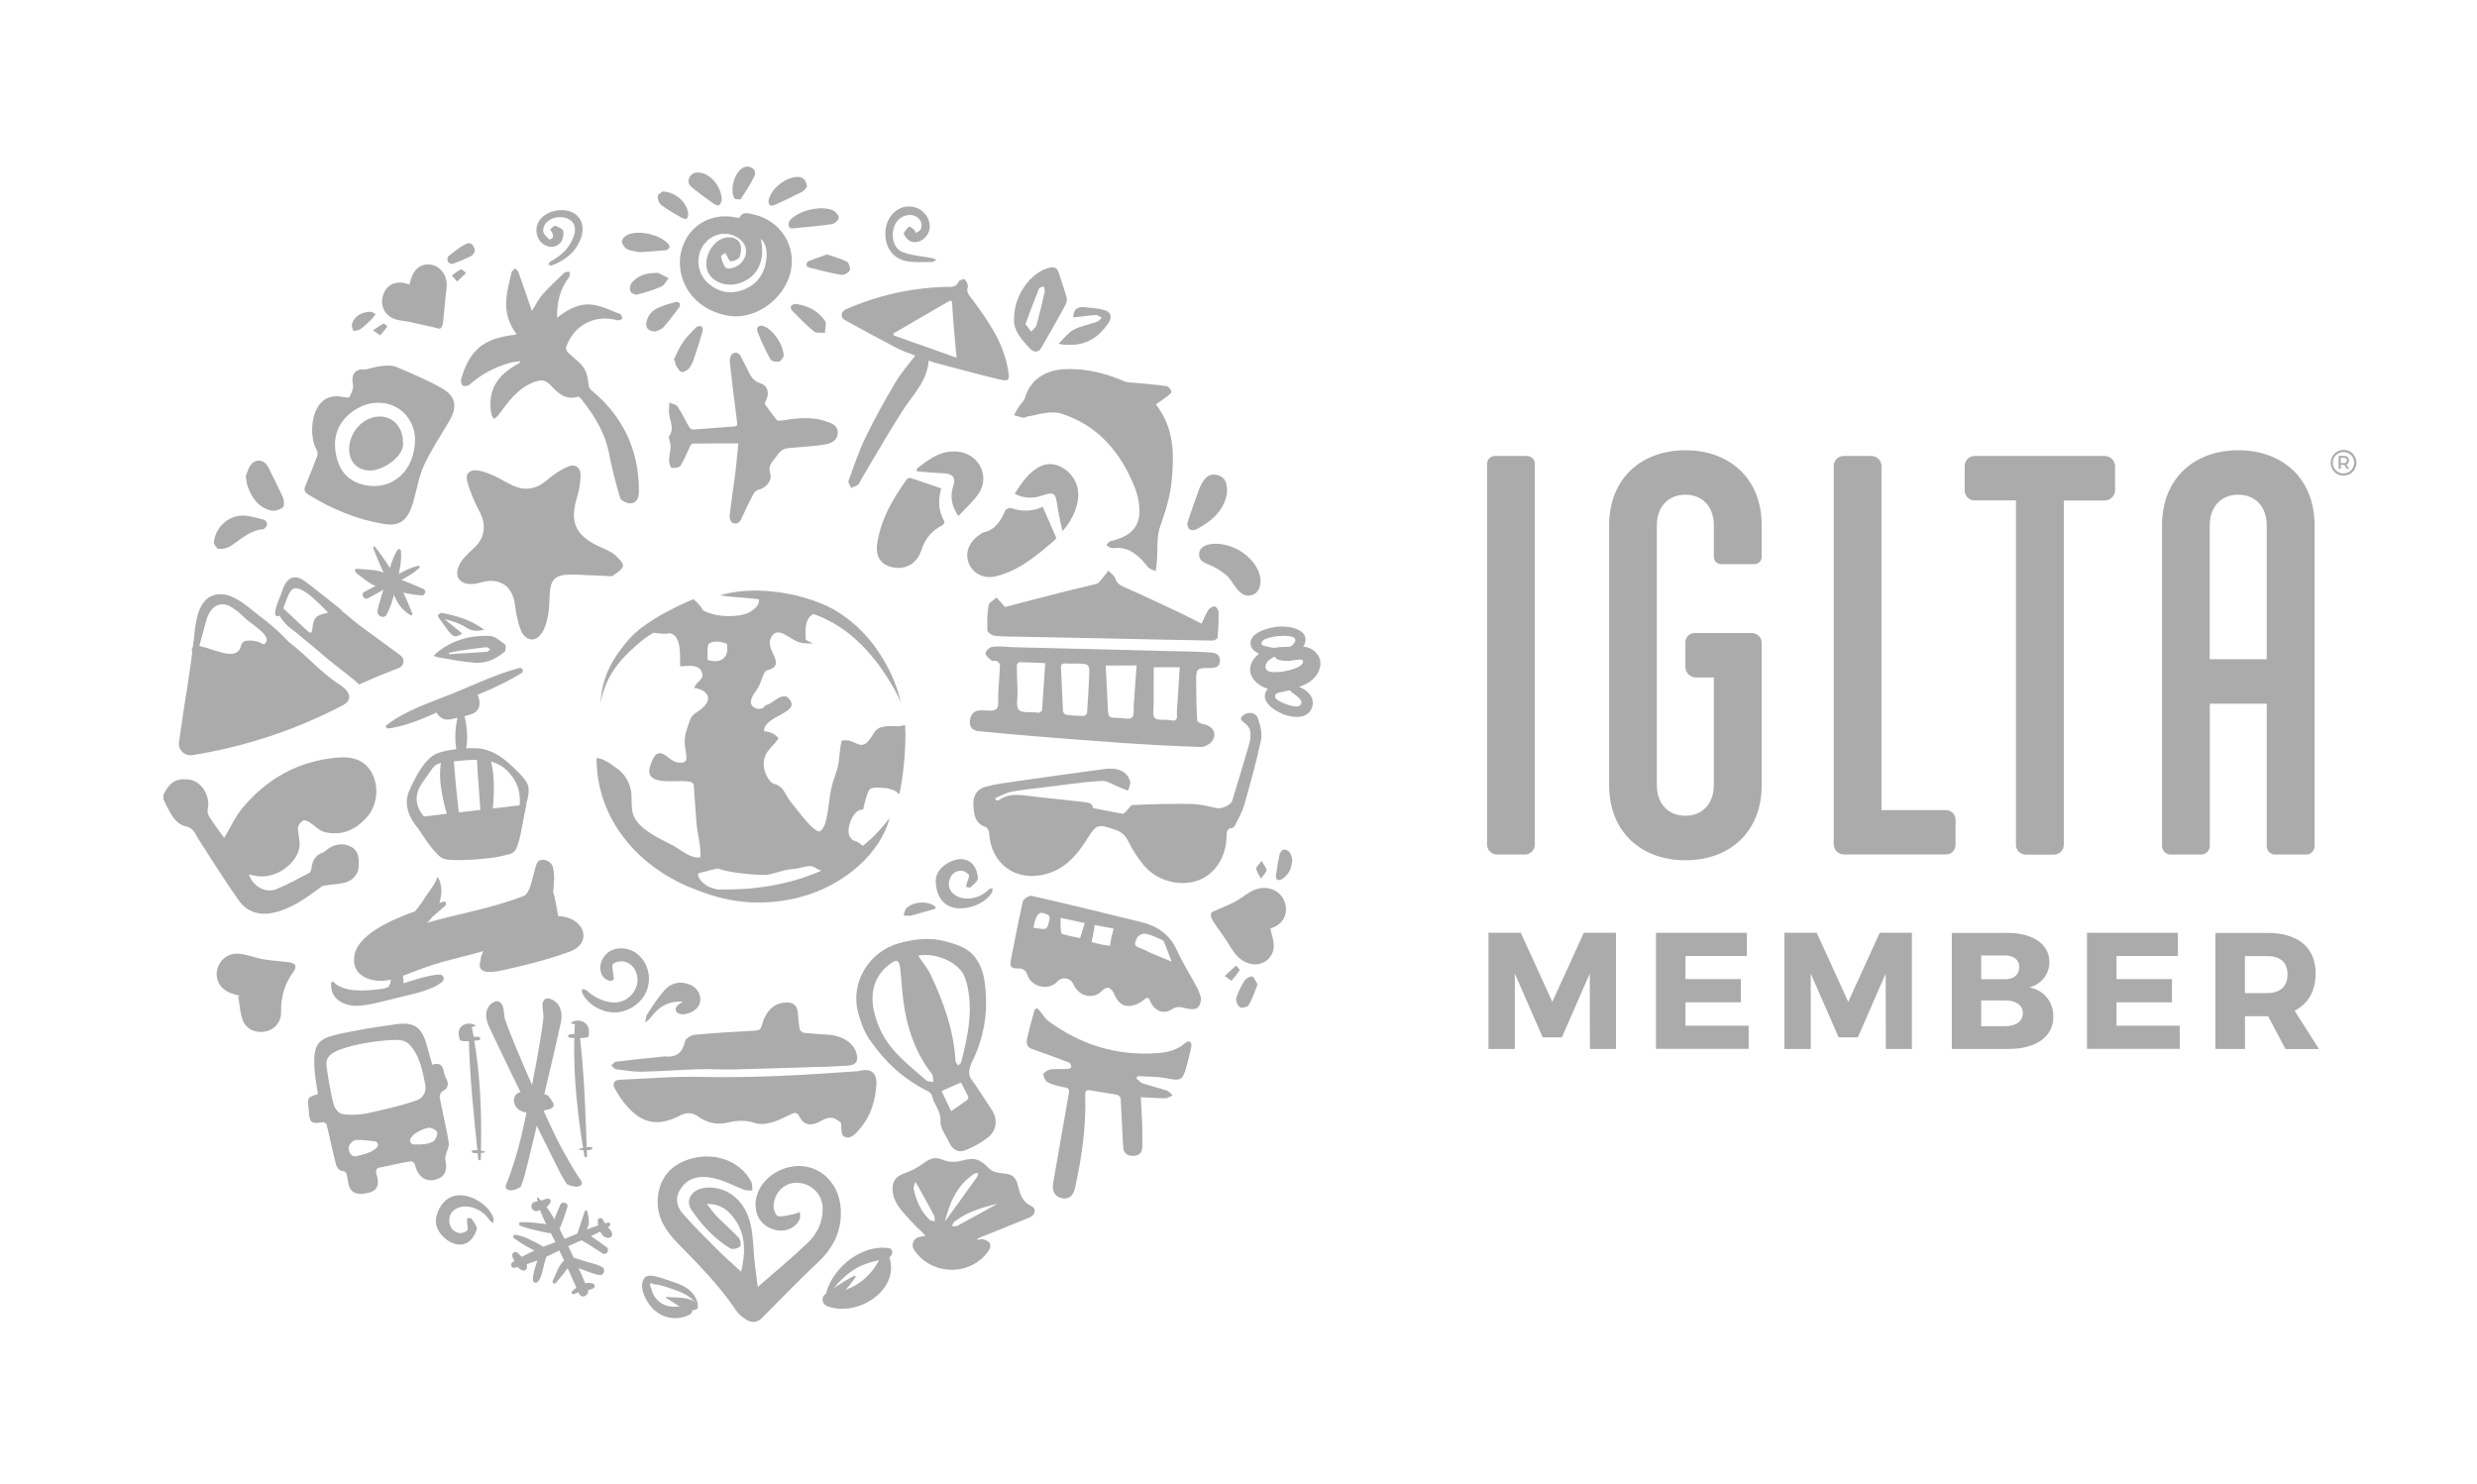 <?xml version="1.0" encoding="utf-8"?>
<!-- Generator: Adobe Illustrator 26.0.3, SVG Export Plug-In . SVG Version: 6.00 Build 0)  -->
<svg version="1.1" id="Layer_1" xmlns="http://www.w3.org/2000/svg" xmlns:xlink="http://www.w3.org/1999/xlink" x="0px" y="0px"
	 viewBox="0 0 312.04 187" style="enable-background:new 0 0 312.04 187;" xml:space="preserve">
<style type="text/css">
	.st0{fill:#AAABAA;}
</style>
<g>
	<path class="st0" d="M40.83,111.58c0.83-0.14,1.68-0.17,2.49-0.34c1.04-0.22,1.84-1.08,1.87-2.05c0.03-0.94,0.06-1.96-0.96-2.5
		c-1-0.54-2.22-0.35-3.09,0.41c-0.16,0.14-0.33,0.27-0.52,0.34c-0.9,0.32-1.27,1.01-1.37,1.91c-0.03,0.22-0.12,0.54-0.28,0.62
		c-1.37,0.72-2.73,1.48-4.16,2.06c-1.37,0.55-2.97-0.37-3.45-1.85c0.19,0.04,0.35,0.07,0.52,0.11c2.98,0.74,5.89-1.81,5.87-3.94
		c-0.01-0.69-0.23-1.39-0.21-2.07c0.01-0.32,0.34-0.71,0.64-0.89c0.17-0.11,0.58,0.08,0.83,0.23c0.65,0.39,1.21,1.06,1.9,1.22
		c2.14,0.51,3.93-0.29,5.34-1.92c1.29-1.48,1.53-3.78,0.6-5.52c-0.93-1.74-2.56-2.1-4.33-1.95c-4.87,0.42-8.85,2.61-11.96,6.33
		c-0.95,1.14-1.57,2.55-2.32,3.8c-0.55-0.78-1.25-1.71-1.88-2.68c-0.17-0.26-0.26-0.68-0.19-0.97c0.38-1.62-0.8-3.53-2.35-3.71
		c-1.61-0.19-2.43,0.29-3.23,1.9c0,0.19,0,0.39,0,0.58c0.13,0.28,0.25,0.56,0.39,0.83c0.59,1.1,1.09,2.29,2.52,2.61
		c0.31,0.07,0.63,0.28,0.85,0.52c0.23,0.24,0.35,0.6,0.54,0.89c1.72,2.65,3.37,5.34,5.2,7.91c0.97,1.36,2.45,1.9,4.17,1.57
		c2.29-0.44,4.11-1.75,5.93-3.09C40.38,111.79,40.6,111.62,40.83,111.58z"/>
	<path class="st0" d="M156.62,90.12c-0.4,0.3-0.41,0.56,0.07,0.89c0.35,0.23,0.7,0.64,0.79,1.03c0.11,0.53,0.05,1.13-0.1,1.66
		c-0.69,2.4-1.43,4.79-2.15,7.18c-0.17,0.56-1.35,1.07-1.94,0.94c-1.07-0.24-2.17-0.51-3.26-0.53c-2.44-0.04-4.89,0.03-7.33,0.14
		c-0.3,0.01-0.57,0.55-0.87,0.82c-0.13,0.12-0.3,0.3-0.43,0.28c-1.24-0.22-2.47-0.48-3.75-0.73c0.08-0.54-0.45-0.67-1.02-0.74
		c-2.1-0.23-4.2-0.47-6.3-0.69c-1.53-0.16-3.09-0.57-4.51,0.45c-0.08,0.06-0.25,0-0.37-0.01c-0.03-0.08-0.05-0.16-0.08-0.25
		c0.69-0.28,1.35-0.67,2.07-0.81c1.35-0.26,2.72-0.38,4.09-0.55c2.4-0.29,4.8-0.67,7.21-0.81c0.75-0.05,1.55,0.53,2.32,0.82
		c0.35,0.13,0.7,0.27,1.05,0.41c0.09-0.41,0.36-0.86,0.25-1.21c-0.41-1.28-1.58-1.75-3.38-1.5c-3.57,0.5-7.14,0.97-10.71,1.49
		c-1.4,0.2-2.81,0.37-4.16,0.74c-1.08,0.3-1.56,1.19-1.49,2.3c0.07,1.15,0.17,2.31,1.56,2.76c0.2,0.07,0.41,0.47,0.42,0.72
		c0.21,3.93,3.35,6.22,7.15,5.21c2.43-0.65,3.92-2.39,5.19-4.4c1.2-1.91,1.33-1.94,3.52-1.2c0.76,0.26,1.28,0.66,1.66,1.44
		c0.54,1.1,1.22,2.17,2.02,3.11c1.66,1.94,4.53,2.66,6.78,1.85c2.08-0.75,3.49-2.85,3.59-5.39c0.02-0.55-0.1-1.14,0.72-1.23
		c0.15-0.02,0.31-0.24,0.39-0.4c0.38-0.78,0.84-1.54,1.08-2.37c0.78-2.74,1.56-5.48,2.15-8.27c0.18-0.87-0.09-1.91-0.4-2.78
		C158.2,89.73,157.26,89.63,156.62,90.12z"/>
	<path class="st0" d="M124.96,81.51c-0.33,0.06-0.8,0.51-0.81,0.8c-0.01,0.29,0.44,0.65,0.75,0.89c0.15,0.12,0.48,0,0.67,0.09
		c0.18,0.08,0.41,0.32,0.4,0.48c-0.04,1.18-0.14,2.36-0.22,3.54c-0.05,0.69,0.15,1.67-0.22,2.01c-0.41,0.37-1.35,0.14-2.06,0.18
		c-0.87,0.04-1.23,0.62-1.29,1.37c-0.07,0.74,0.35,1.18,1.08,1.25c2.24,0.21,4.48,0.43,6.72,0.61c3.88,0.31,7.77,0.63,11.66,0.89
		c3.21,0.22,6.42,0.39,9.63,0.49c0.47,0.02,1.11-0.33,1.4-0.71c0.71-0.93,0.16-1.92-1.04-2.15c-0.3-0.06-0.8-0.28-0.81-0.45
		c-0.1-1.56-0.12-3.13-0.13-4.7c-0.02-1.92-0.01-1.93,1.91-1.95c0.61-0.01,1.05-0.2,1.08-0.86c0.03-0.66-0.35-1.01-0.98-1.06
		c-0.7-0.06-1.39-0.11-2.09-0.12c-7.82-0.2-15.63-0.39-23.45-0.58c0-0.01,0-0.02,0-0.02C126.43,81.47,125.68,81.39,124.96,81.51z
		 M145.34,84.07c0.99,0,2.1,0,3.28,0c-0.1,1.53-0.19,2.98-0.28,4.42c-0.03,0.54-0.11,1.09-0.07,1.62c0.04,0.61-0.2,0.76-0.74,0.64
		c-0.09-0.02-0.19-0.03-0.29-0.04c-0.61-0.06-1.42,0.08-1.77-0.25c-0.31-0.3-0.13-1.13-0.14-1.73
		C145.33,87.17,145.34,85.61,145.34,84.07z M143.18,83.84c-0.12,1.71-0.23,3.32-0.35,4.93c-0.04,0.57,0.09,1.37-0.23,1.64
		c-0.34,0.28-1.1,0.05-1.68,0.04c-1.33-0.02-1.31-0.02-1.37-1.38c-0.07-1.74-0.17-3.48-0.26-5.22
		C140.63,83.84,141.87,83.84,143.18,83.84z M134.32,83.59c0.4,0.04,0.81,0.01,1.22,0.01c1.71,0.03,1.73,0.03,1.66,1.72
		c-0.06,1.51-0.15,3.02-0.26,4.52c-0.01,0.14-0.29,0.37-0.44,0.37c-0.74-0.01-1.47-0.06-2.2-0.15c-0.15-0.02-0.38-0.29-0.39-0.46
		c-0.1-1.78-0.14-3.56-0.25-5.34C133.62,83.69,133.8,83.54,134.32,83.59z M128.4,83.43c1.08,0.01,2.16,0.07,3.27,0.12
		c-0.13,2.03-0.25,3.98-0.4,5.93c-0.01,0.12-0.24,0.25-0.39,0.32c-0.09,0.04-0.23-0.02-0.34-0.03c-0.76-0.09-1.82,0.09-2.2-0.34
		c-0.39-0.44-0.13-1.47-0.15-2.25c-0.04-1.11-0.09-2.21-0.1-3.31C128.07,83.72,128.29,83.43,128.4,83.43z"/>
	<path class="st0" d="M69.33,74.12c0.17-1.13,0.77-1.6,1.9-1.69c0.44-0.04,0.89-0.05,1.34-0.03c1.39,0.05,2.78,0.12,4.53,0.2
		c0.37-0.31,1.18-0.68,1.37-1.25c0.12-0.36-0.62-1.14-1.12-1.53c-0.62-0.47-1.41-0.73-2.12-1.08c-2.8-1.4-3.46-3.06-2.55-6.04
		c0.29-0.93,0.45-1.92,0.46-2.89c0.01-0.86-0.68-1.39-1.47-1.07c-0.97,0.4-1.91,1-2.7,1.7c-1.28,1.12-2.64,1.45-4.19,0.81
		c-0.87-0.36-1.67-0.91-2.53-1.29c-0.66-0.3-1.36-0.59-2.07-0.69c-0.98-0.13-1.58,0.38-1.34,1.31c0.37,1.38,0.96,2.71,1.62,3.99
		c0.74,1.43,0.66,2.99-0.45,4.17c-0.44,0.47-0.93,0.88-1.37,1.35c-0.97,1.02-1.29,2.11-0.86,2.8c0.45,0.71,1.44,0.88,2.83,0.49
		c2.3-0.65,3.91,0.39,4.26,2.74c0.07,0.48,0.11,0.97,0.22,1.44c0.16,0.66,0.29,1.34,0.57,1.94c0.58,1.26,1.75,1.45,2.55,0.32
		c0.49-0.68,0.71-1.61,0.86-2.46C69.26,76.29,69.17,75.19,69.33,74.12z"/>
	<path class="st0" d="M103.08,159.01c1.93-1.82,2.96-3.93,2.84-6.6c-0.16-3.71-3.2-6.18-6.6-5.34c-2.73,0.67-4.54,3.09-4.07,5.46
		c0.27,1.37,1.36,2.33,2.85,2.5c1.1,0.13,2.22-0.44,2.64-1.42c0.11-0.26,0.03-0.6,0.03-0.91c-0.27,0.1-0.54,0.23-0.82,0.28
		c-0.65,0.12-1.33,0.35-1.95,0.24c-0.26-0.05-0.57-0.84-0.55-1.28c0.08-1.74,1.42-2.99,3-2.92c1.75,0.07,3.12,1.41,3.18,3.1
		c0.07,1.74-0.62,3.25-1.81,4.4c-1.99,1.92-4.14,3.68-6.36,5.62c-0.15-1.15-0.3-2.21-0.41-3.27c-0.16-1.5-0.15-3.03-0.47-4.5
		c-0.66-3.07-2.88-4.89-5.55-4.74c-1.8,0.1-2.81,1.51-1.9,2.84c1.31,1.91,2.87,3.63,4.89,4.83c0.28,0.16,0.9,0,1.2-0.24
		c0.16-0.12,0.08-0.84-0.13-1.07c-0.85-0.93-1.81-1.75-2.7-2.65c-0.45-0.45-0.82-0.99-1.35-1.65c1.54-0.04,2.49,0.64,3.23,1.54
		c1.78,2.15,1.65,4.63,1.1,6.99c-0.96-0.88-2-1.78-2.97-2.75c-1.49-1.49-3-2.98-4.39-4.57c-0.71-0.81-1-1.87-0.39-2.92
		c0.62-1.09,1.58-1.67,2.86-1.69c1.92-0.03,3.53,0.93,5.24,1.61c0.31,0.12,0.7,0.06,1.06,0.09c-0.04-0.38,0.02-0.82-0.15-1.13
		c-1.37-2.56-4.53-3.74-7.6-2.87c-2.59,0.72-4.11,2.62-4.18,5.28c-0.06,2.16,1.02,3.82,2.45,5.29c2.63,2.7,5.3,5.35,7.4,8.51
		c0.32,0.48,0.82,0.9,1.32,1.21c0.66,0.41,1.35,0.38,1.96-0.22C98.33,163.69,100.65,161.29,103.08,159.01z"/>
	<path class="st0" d="M122.68,133.34c1.2-2.64,1.72-5.38,1.49-8.38c-0.1-1.66-0.39-2.99-1.19-4.15c-0.98-1.42-2.37-1.77-3.75-2.17
		c-1.99-0.57-3.95-0.35-5.91,0.18c-3.86,1.05-6.26,4.99-5.2,8.84c0.31,1.12,0.75,2.35,1.43,3.33c2.04,2.95,4.32,4.99,7.36,6.51
		c0.21,0.11,0.46,0.35,0.5,0.57c0.24,1.1,1.14,1.91,1.07,3.22c-0.05,0.88,0.71,1.82,1.13,2.72c0.41,0.88,1.16,1.28,2.05,0.9
		c0.98-0.42,1.97-0.94,2.8-1.6c1.16-0.94,1.24-2.37,0.43-3.55c-0.84-1.23-1.59-2.52-2.48-3.71c-0.51-0.68-0.31-1.28-0.1-1.93
		C122.39,133.85,122.56,133.6,122.68,133.34z M117.58,136.34c-0.32-0.08-0.72-0.07-0.94-0.26c-3.03-2.61-5.56-4.52-6.49-8.5
		c-0.04-0.15-0.08-0.3-0.09-0.33c-0.48-2.52,0.24-4.5,2.19-5.89c0.74-0.53,1.04-0.36,1.15,0.61c0.15,1.35,0.22,2.7,0.39,4.05
		c0.43,3.4,1.48,6.56,3.62,9.31C117.58,135.58,117.52,136.01,117.58,136.34z M121.83,138.6c-0.64,0.47-1.3,0.9-2.01,1.4
		c-0.43-0.9-0.83-1.73-1.21-2.54c0.81-0.36,1.6-0.7,2.45-1.08c0.3,0.58,0.63,1.19,0.92,1.81
		C122.01,138.29,121.93,138.53,121.83,138.6z M121.08,133.83c-0.04,0.16-0.26,0.28-0.39,0.42c-0.11-0.2-0.31-0.39-0.32-0.6
		c-0.22-3.81-1.48-7.31-3.07-10.72c-0.41-0.88-1.06-1.65-1.64-2.53c2.25-0.43,5.3,0.88,5.95,2.89
		C122.72,126.75,121.98,130.38,121.08,133.83z"/>
	<path class="st0" d="M148.26,119.72c-0.91-2.01-2.47-3.05-4.51-3.55c-4.59-1.12-9.18-2.25-13.79-3.3c-0.31-0.07-1.03,0.38-1.1,0.69
		c-0.58,2.51-1.05,5.04-1.55,7.57c-0.12,0.61,0.12,0.9,0.79,0.88c0.58-0.02,1.07,0.09,1.32,0.82c0.53,1.57,2.69,2.02,3.77,0.85
		c0.64-0.69,1.69-0.49,2.07,0.39c0.66,1.52,2.54,1.9,3.58,0.75c0.19-0.21,0.57-0.43,0.79-0.37c0.27,0.07,0.55,0.39,0.67,0.67
		c0.35,0.84,0.87,1.61,1.78,1.63c0.65,0.02,1.44-0.29,1.94-0.72c0.54-0.46,0.67-0.41,0.91,0.17c0.48,1.15,1.66,1.65,2.65,0.99
		c0.59-0.39,1.08-0.36,1.66-0.18c0.22,0.07,0.46,0.09,0.68,0.12c0.89,0.13,1.37-0.29,1.37-1.41c-0.09-0.25-0.2-0.73-0.42-1.15
		C150.03,122.95,149.02,121.39,148.26,119.72z M132.23,115.73c-0.33,1.5-0.23,1.44-2.06,1.15c0.12-0.35,0.12-0.61,0.23-0.92
		c0.37-1.03,0.66-1.16,1.66-0.67C132.17,115.35,132.26,115.6,132.23,115.73z M136.12,118.04c-0.02,0.05-0.06,0.15-0.08,0.15
		c-0.75-0.16-1.5-0.29-2.23-0.52c-0.13-0.04-0.17-0.47-0.19-0.72c-0.03-0.4-0.01-0.81-0.01-1.31c1.11,0.24,2.08,0.45,3.05,0.66
		C136.48,116.91,136.3,117.48,136.12,118.04z M140,118.14c-0.07,0.34-0.11,0.68-0.16,1.02c-0.98-0.06-2.34-0.48-2.34-0.48
		s0.3-1.16,0.4-2.14c0.79,0.15,1.58,0.3,2.4,0.46C140.18,117.44,140.07,117.79,140,118.14z M144.04,119.62
		c-0.4-0.21-1.4-0.31-0.93-1.15c0.1-0.57,0.78-0.91,1.21-0.82c0.81,0.16,1.35,0.45,1.94,0.72c0.12,0.05,0.3,0.13,0.35,0.24
		c0.33,0.8,0.63,1.61,0.99,2.55C146.3,120.61,145.13,120.18,144.04,119.62z"/>
	<path class="st0" d="M78.83,139.2c2.03,2.41,4.1,2.79,6.87,1.33c0.76-0.4,1.53-0.37,2.23,0.13c1.12,0.8,2.35,1.1,3.68,0.79
		c1.19-0.29,2.31-0.36,3.52,0.05c0.66,0.23,1.54,0.08,2.25-0.13c0.91-0.27,1.74-0.78,2.63-1.14c0.15-0.06,0.53,0.1,0.59,0.25
		c0.5,1.14,1.3,1.47,2.45,0.94c0.39-0.18,0.76-0.42,1.17-0.54c0.28-0.08,0.63-0.06,0.9,0.04c0.36,0.14,0.67,0.42,0.82,0.52
		c0.09,0.66-0.02,1.44,0.28,1.67c0.69,0.53,1.32-0.02,1.83-0.57c0.18-0.19,0.33-0.41,0.5-0.61c1.19-1.49,1.68-3.23,1.84-5.1
		c0.14-1.62-0.59-2.29-2.15-1.9c-0.09,0.02-0.18,0.03-0.28,0.04c-6.6,0.48-13.19,0.86-19.81,0.71c-3.39-0.08-6.78,0.23-10.17,0.37
		c-0.6,0.03-0.87,0.53-0.54,1.09C77.86,137.87,78.3,138.57,78.83,139.2z"/>
	<path class="st0" d="M129.46,52.47c1.46-0.22,2.87-0.82,4.4-0.31c4.54,1.53,7.3,4.85,9.04,9.12c0.45,1.11,0.73,2.43,0.62,3.61
		c-0.2,2.05-1.81,2.87-3.65,3.3c-0.19,0.05-0.34,0.32-0.5,0.49c0.22,0.13,0.42,0.33,0.65,0.37c0.36,0.05,0.73-0.05,1.09-0.01
		c1.59,0.17,2.56,1.25,3.49,2.4c0.22,0.27,0.65,0.36,0.98,0.53c0.05-0.35,0.12-0.71,0.15-1.06c0.13-1.57-0.07-3.26,0.45-4.68
		c0.66-1.82,1.21-3.63,1.41-5.54c0.35-3.42,0.34-6.77-1.98-9.74c0.5-0.35,0.95-0.64,1.38-0.97c0.24-0.19,0.62-0.48,0.59-0.64
		c-0.06-0.27-0.38-0.65-0.64-0.69c-1.33-0.19-2.67-0.29-4-0.42c-0.43-0.04-0.89-0.01-1.28-0.18c-2.48-1.06-5.02-1.7-7.74-1.52
		c-2.43,0.16-4.18,1.47-4.79,3.57c-0.12,0.41-0.51,0.74-0.76,1.12c-0.23,0.35-0.43,0.72-0.64,1.09c0.41,0.11,0.82,0.25,1.23,0.33
		C129.12,52.63,129.29,52.5,129.46,52.47z"/>
	<path class="st0" d="M58.09,47.77c-0.07,0.25,0.04,0.71,0.23,0.82c0.19,0.12,0.66,0.03,0.85-0.14c1.46-1.31,3.15-2.19,5.02-2.72
		c0.45-0.13,0.92-0.15,1.38-0.23c-0.07,0.2-0.18,0.27-0.29,0.33c-2.54,1.36-3.96,3.32-3.37,6.35c0.04,0.22,0.2,0.41,0.3,0.61
		c0.19-0.15,0.42-0.28,0.56-0.47c1.27-1.71,2.46-3.46,4.63-4.22c0.84-0.29,1.34-0.23,1.97,0.45c0.89,0.95,1.88,1.92,3.43,1.43
		c0.08-0.03,0.25,0.09,0.32,0.18c1.68,2.06,3.07,4.27,3.6,6.95c0.38,1.89,0.84,3.77,1.4,5.61c0.1,0.34,0.84,0.71,1.26,0.7
		c1-0.03,1.11-0.93,1.11-1.68c-0.03-5.07-2-9.25-5.9-12.49c-0.39-0.33-0.44-0.61-0.48-1.09c-0.06-0.68-0.28-1.43-0.68-1.96
		c-0.51-0.69-1.27-1.18-1.89-1.8c-0.15-0.15-0.28-0.5-0.21-0.69c0.96-2.77,3.6-4.13,6.43-3.36c0.19,0.05,0.44-0.1,0.66-0.16
		c-0.09-0.21-0.12-0.56-0.27-0.61c-1.14-0.44-2.28-1.01-3.47-1.18c-1.64-0.24-3.09,0.52-4.5,1.63c-0.03-1.97,0.37-3.62,1.49-5.07
		c0.13-0.17,0.09-0.48,0.12-0.72c-0.24,0.04-0.56-0.01-0.7,0.13c-0.93,0.87-1.87,1.75-2.72,2.7c-0.48,0.53-0.79,1.2-1.37,2.1
		c-0.6-1.76-1.12-3.29-1.66-4.81c-0.07-0.21-0.28-0.36-0.43-0.54c-0.16,0.17-0.43,0.31-0.47,0.5c-0.25,1.09-0.54,2.19-0.65,3.29
		c-0.16,1.62,0.26,3.14,1.29,4.5c-0.16,0.04-0.23,0.07-0.3,0.08C60.91,42.64,59.16,44.08,58.09,47.77z"/>
	<path class="st0" d="M56.1,146.11c-0.04-0.18,0.02-0.4,0.06-0.59c0.13-0.52,0.46-1.06,0.38-1.54c-0.32-1.93-0.79-3.82-1.15-5.74
		c-0.04-0.22,0.14-0.63,0.33-0.73c0.71-0.37,0.86-0.85,0.52-1.57c-0.13-0.28-0.27-0.56-0.32-0.86c-0.13-0.87-0.54-1.25-1.46-0.92
		c-0.27-0.95-0.51-1.82-0.76-2.69c-0.6-2.07-1.61-2.71-3.66-2.44c-2.58,0.35-5.31,0.77-7.85,1.38c-2.35,0.56-2.68,1.51-2.59,4
		c0.04,1.15,0.29,2.29,0.45,3.44c-1.34,0.4-1.34,0.4-1.16,1.96c0,0.04,0.01,0.08,0.01,0.12c0.1,1.56,0.28,1.7,1.79,1.46
		c0.14-0.02,0.43,0.17,0.46,0.31c0.41,1.69,0.76,3.39,1.19,5.07c0.08,0.31,0.45,0.76,0.7,0.76c0.58,0.01,0.63,0.34,0.7,0.75
		c0.04,0.27,0.09,0.53,0.14,0.8c0.22,1.23,1.05,1.48,2.27,1.26c1.16-0.21,1.62-0.72,1.4-1.95c-0.05-0.27-0.18-0.53-0.18-0.79
		c0-0.16,0.15-0.44,0.28-0.46c1.44-0.27,2.69-0.61,4.14-0.83c0.14-0.02,0.41,0.2,0.45,0.35c0.33,1.43,1.24,2.29,2.53,1.99
		C56.01,148.34,56.41,147.56,56.1,146.11z M47.4,144.66c-0.68,0.59-1.59,0.8-2.66,1.04c-0.68-0.05-0.82-0.73-0.82-1.09
		c0-0.34,0.51-0.94,0.84-0.97c0.84-0.08,1.7,0.07,2.54,0.18c0.13,0.02,0.32,0.24,0.33,0.38C47.65,144.34,47.51,144.57,47.4,144.66z
		 M46.45,140.23c-1.08,0.25-2.74,0.31-3.45,0.1c-0.34-0.1-0.79-0.61-0.91-0.99c-0.4-1.28-1.06-5.11-0.97-5.57
		c0.16-0.83,0.93-1.25,1.79-1.56c2.02-0.72,4.48-1.06,6.38-1.17c0.84-0.05,1.65-0.03,2.21,0.5c1.31,1.25,1.74,3.34,2.07,5.15
		c0.17,0.95-0.31,1.67-1.1,1.95C50.49,139.34,48.49,139.76,46.45,140.23z M54.52,143.85c-0.54,0.3-1.4,0.38-2.13,0.34
		c-0.27,0.05-0.63-0.02-0.73-0.37c-0.08-0.34,0.32-0.79,0.61-0.98c0.52-0.35,1.13-0.66,1.73-0.75c0.34-0.05,1.02,0.31,1.07,0.58
		C55.14,143.04,54.84,143.67,54.52,143.85z"/>
	<path class="st0" d="M38.85,62.32c2.95,1.82,6.09,3.14,9.53,3.7c1.7,0.28,2.69-0.25,3.36-1.85c0.14-0.34,0.25-0.69,0.35-1.04
		c0.44-1.53,0.69-3.14,1.35-4.56c0.89-1.92,2.09-3.69,3.16-5.53c1.06-1.82,0.84-3.13-1-4.16c-1.84-1.03-3.79-1.86-5.73-2.67
		c-0.53-0.22-1.22-0.15-1.83-0.09c-0.67,0.07-1.33,0.29-1.99,0.44c-1.31-0.18-1.86,0.67-1.59,1.9c0.11,0.48-0.21,1.08-0.43,1.58
		c-0.04,0.1-0.55,0.02-0.84-0.03c-1.08-0.21-2.09-0.05-2.82,0.81c-1.21,1.42-1.39,4.28-0.46,5.91c0.11,0.19,0.13,0.52,0.05,0.73
		c-0.47,1.25-0.96,2.49-1.48,3.72C38.26,61.69,38.36,62.02,38.85,62.32z M44.37,51.88c3.11-2.29,7.04-0.98,7.82,2.57
		c0.08,0.36,0.08,0.73,0.1,0.85c-0.01,4-2.83,6.51-6.28,5.83c-2.04-0.4-3.23-1.73-3.65-3.69C41.87,55.21,42.49,53.27,44.37,51.88z"
		/>
	<path class="st0" d="M106.44,40.33c2.18,1.21,4.38,2.4,6.59,3.55c0.78,0.4,1.62,0.67,2.26,0.92c-0.85,1.14-1.79,2.2-2.5,3.4
		c-1.33,2.25-2.61,4.54-3.75,6.9c-0.86,1.77-1.48,3.65-2.15,5.51c-0.08,0.22,0.22,0.57,0.34,0.86c0.29-0.13,0.61-0.21,0.86-0.4
		c0.17-0.13,0.24-0.39,0.36-0.59c1.76-2.95,3.45-5.94,5.31-8.82c1.27-1.97,3.06-3.65,3.23-6.23c0.3,0.1,0.53,0.19,0.77,0.26
		c2.69,0.71,5.37,1.46,8.08,2.1c1.27,0.3,1.35,0.14,1.17-1.07c-0.54-3.48-2.5-6.26-4.52-8.99c-0.38-0.51-0.8-0.86-0.57-1.59
		c0.08-0.27-0.17-0.69-0.38-0.95c-0.06-0.08-0.68,0.09-0.76,0.27c-0.39,0.85-1.06,0.67-1.77,0.69c-4.33,0.14-8.48,1.08-12.45,2.82
		C105.92,39.24,105.84,40,106.44,40.33z M112.84,41.84c2.18-1.26,4.35-2.52,6.53-3.79c0.45-0.26,0.56-0.24,0.59,0.37
		c0.11,2.16,0.34,4.32,0.54,6.65c-2.55-0.91-5.23-1.86-7.91-2.81c-0.02-0.09-0.03-0.18-0.05-0.27
		C112.64,41.94,112.74,41.9,112.84,41.84z"/>
	<path class="st0" d="M149.89,131.24c-0.13-0.07-0.42,0.02-0.55,0.14c-0.98,0.88-2.09,1.19-3.43,1.3c-5.16,0.4-9.74-1.01-13.86-4.05
		c-0.44-0.32-0.72-0.86-1.08-1.29c-0.1-0.12-0.24-0.3-0.35-0.29c-0.12,0.01-0.3,0.18-0.33,0.32c-0.31,1.14-0.63,2.28-0.89,3.43
		c-0.13,0.56-0.09,1.12,0.62,1.37c1.55,0.55,3.1,1.11,4.64,1.7c0.16,0.06,0.27,0.34,0.31,0.54c0.01,0.07-0.27,0.27-0.42,0.27
		c-0.73,0.04-1.48-0.04-2.2,0.06c-0.34,0.05-0.91,0.4-0.91,0.6c0.01,0.37,0.28,0.9,0.6,1.06c0.63,0.31,1.35,0.45,2.05,0.59
		c0.43,0.08,0.66,0.17,0.57,0.68c-0.67,3.77-1.31,7.55-1.98,11.33c-0.19,1.05,0.17,1.77,1.09,1.96c0.86,0.18,1.43-0.26,1.65-1.27
		c0.86-3.87,1.42-7.78,1.29-11.76c-0.02-0.51,0.18-0.64,0.66-0.55c1.13,0.2,2.26,0.35,3.38,0.56c0.18,0.03,0.42,0.33,0.43,0.51
		c0.12,2.05,0.18,4.11,0.32,6.16c0.05,0.77,0.64,1.07,1.37,1.02c0.7-0.05,1.03-0.48,1.04-1.16c0-1.01,0-2.02-0.03-3.03
		c-0.04-1.05-0.11-2.1-0.17-3.2c1.09,0.05,2.1,0.13,3.1,0.13c0.31,0,0.61-0.23,0.92-0.36c-0.24-0.21-0.45-0.5-0.73-0.6
		c-1.01-0.34-2.05-0.58-3.06-0.92c-0.3-0.1-0.53-0.41-0.79-0.62c0.05-0.1,0.11-0.19,0.16-0.29c1.23,0.08,2.48,0.04,3.68,0.28
		c1.7,0.34,1.98,0.28,2.44-1.34c0.26-0.91,0.47-1.82,0.67-2.75C150.12,131.61,150.02,131.31,149.89,131.24z"/>
	<path class="st0" d="M129.94,151.97c-1.13-0.52-1.44-1.47-1.69-2.54c-0.3-1.23-0.75-1.5-2-1.6c-0.57-0.05-1.27-0.22-1.64-0.6
		c-1.22-1.27-1.88-1.43-3.61-0.96c-0.69,0.19-1.57,0.14-2.22-0.14c-0.97-0.42-1.61-0.18-2.38,0.39c-0.72,0.54-1.55,0.99-2.39,1.28
		c-1.06,0.37-1.61,0.93-1.57,2.07c0.05,1.51,1.02,2.56,1.96,3.59c0.68,0.75,1.42,1.45,2.19,2.23c-0.32,0.07-0.56,0.11-0.8,0.17
		c-0.73,0.17-1.05,0.97-0.65,1.59c2.21,3.36,7.26,3.39,9.47,0.03c0.15-0.23,0.2-0.69,0.06-0.88c-0.18-0.25-0.58-0.38-0.91-0.48
		c-0.17-0.05-0.4,0.06-0.61,0.1c-0.01-0.04-0.03-0.09-0.04-0.13c0.15-0.07,0.3-0.15,0.46-0.22c2.03-0.82,4.07-1.63,6.09-2.46
		C130.42,153.11,130.6,152.28,129.94,151.97z M117.08,153.67c-1.09-1.08-1.69-2.44-1.99-3.93c-0.04-0.18,0.1-0.4,0.23-0.84
		c0.22,0.38,0.31,0.51,0.38,0.65c0.66,1.19,1.33,2.38,1.96,3.58c0.11,0.21,0.07,0.5,0.1,0.75
		C117.54,153.82,117.23,153.82,117.08,153.67z M119.03,153.92c0.59-2.38,1.51-4.56,3.64-6c0.15-0.1,0.37-0.1,0.55-0.15
		c-0.05,0.19-0.06,0.41-0.16,0.55C121.73,150.2,120.38,152.05,119.03,153.92z M120.59,154.45c-0.18,0.1-0.45,0.02-0.68,0.02
		c0.12-0.2,0.19-0.45,0.36-0.58c1.71-1.31,3.74-1.81,5.42-2.25C124.18,152.49,122.39,153.48,120.59,154.45z"/>
	<path class="st0" d="M140.48,72.86c-0.12-0.37-0.56-0.64-0.86-0.96c-0.27,0.34-0.52,0.7-0.8,1.03c-0.21,0.24-0.43,0.56-0.7,0.63
		c-1.21,0.33-2.45,0.58-3.67,0.89c-2.72,0.69-5.43,1.4-7.84,2.03c-0.46-0.51-0.76-0.85-1.06-1.19c-0.35,0.32-0.95,0.59-1.01,0.96
		c-0.18,1.04-0.2,2.12-0.15,3.17c0.01,0.25,0.56,0.64,0.89,0.68c1.02,0.12,2.05,0.1,3.08,0.12c3.72,0.08,7.45,0.14,11.17,0.22
		c4.42,0.09,8.84,0.2,13.27,0.27c0.2,0,0.58-0.24,0.59-0.39c0.09-1.07,0.14-2.15,0.12-3.22c0-0.25-0.32-0.69-0.51-0.7
		c-0.27-0.01-0.64,0.24-0.8,0.49c-0.34,0.55-0.58,1.17-0.83,1.69c-0.96-0.48-1.88-0.97-2.81-1.41c-2.3-1.08-4.59-2.17-6.92-3.19
		C141.09,73.72,140.69,73.5,140.48,72.86z"/>
	<path class="st0" d="M92.4,53.74c-1.7,0.11-3.4,0.27-5.11,0.38c-0.16,0.01-0.4-0.18-0.49-0.35c-0.49-0.84-0.9-1.74-1.44-2.54
		c-0.19-0.28-0.68-0.35-1.03-0.51c-0.02,0.36-0.07,0.73-0.07,1.09c0.01,1.07,0.81,2.13,0,3.21c-0.05,0.07,0.05,0.25,0.07,0.38
		c0.06,0.32,0.17,0.64,0.15,0.96c-0.03,0.56-0.19,1.11-0.19,1.67c0,0.32,0.16,0.88,0.33,0.91c0.36,0.06,0.95-0.02,1.11-0.27
		c0.47-0.71,0.76-1.53,1.14-2.31c0.09-0.18,0.23-0.47,0.35-0.47c1.96-0.03,3.91-0.02,5.8-0.02c-0.15,1.45-0.26,2.72-0.42,3.98
		c-0.21,1.69-0.49,3.37-0.68,5.07c-0.04,0.31,0.1,0.82,0.31,0.93c0.44,0.23,0.9,0.11,1.15-0.46c0.48-1.08,1-2.14,1.55-3.19
		c0.11-0.21,0.37-0.42,0.6-0.48c0.98-0.24,1.78-1.15,1.49-2.09c-0.27-0.87,0.15-1.33,0.59-1.87c0.24-0.3,0.44-0.65,0.73-0.9
		c0.23-0.2,0.55-0.35,0.84-0.38c1.61-0.18,3.23-0.22,4.82-0.49c0.75-0.13,1.59-0.56,1.53-1.56c-0.05-0.94-0.9-1.14-1.6-1.38
		c-1.81-0.61-3.64-0.34-5.47-0.07c-0.2,0.03-0.5,0.06-0.59-0.05c-0.53-0.64-1.02-1.32-1.5-2c-0.05-0.08,0.02-0.28,0.09-0.4
		c0.5-0.9,0.31-1.93-0.66-2.23c-1.06-0.32-1.32-1.12-1.71-1.91c-0.22-0.45-0.49-0.88-0.69-1.34c-0.24-0.54-0.64-0.79-1.12-0.48
		c-0.23,0.15-0.38,0.64-0.35,0.95c0.27,2.54,0.58,5.08,0.92,7.61C92.91,53.57,92.86,53.71,92.4,53.74z"/>
	<path class="st0" d="M77.6,134.71c1.08,0.15,2.16,0.34,3.24,0.32c2.44-0.05,4.87-0.24,7.3-0.32c1.41-0.04,2.82,0.07,4.22,0.03
		c3.85-0.09,7.69-0.22,11.54-0.34c0,0.01,0,0.02,0,0.02c0.97-0.05,1.95-0.11,2.92-0.16c0.99-0.06,1.34-0.55,1.09-1.49
		c-0.37-1.37-1.73-2.27-3.63-2.41c-1.01-0.07-2.02-0.12-3.02-0.24c-0.2-0.02-0.5-0.3-0.53-0.51c-0.12-0.66-0.15-1.34-0.22-2.01
		c-0.09-0.92-0.56-1.33-1.49-1.29c-1.53,0.07-2.54,1.01-3.07,2.94c-0.13,0.48-0.35,0.57-0.81,0.6c-2.57,0.14-5.13,0.29-7.69,0.53
		c-0.43,0.04-1.09,0.5-1.17,0.86c-0.31,1.4-1.08,2-2.47,1.87c-0.18-0.02-0.37,0.02-0.56,0.04c-1.88,0.2-3.77,0.38-5.64,0.61
		c-0.21,0.03-0.4,0.31-0.59,0.47C77.21,134.41,77.39,134.68,77.6,134.71z"/>
	<path class="st0" d="M85.64,33.15c0.04,0.4,0.04,0.82,0.13,1.21c0.6,2.84,2.87,4.89,5.99,5.42c2.58,0.44,5.48-1.02,7.02-3.54
		c2.29-3.75,0.34-8.33-3.96-9.24c-0.56-0.12-1.24-0.4-1.64,0.39c-0.03,0.06-0.27,0.06-0.41,0.03
		C88.97,26.56,85.67,29.21,85.64,33.15z M88.26,31.53c0.56-1.32,1.83-2.15,3.2-2.08c1.16,0.06,2.26,0.86,2.48,1.79
		c0.21,0.89-0.31,1.95-1.27,2.38c-0.37,0.17-1.03,0.3-1.23,0.11c-0.35-0.34-0.49-0.93-0.61-1.44c-0.03-0.11,0.42-0.33,0.54-0.41
		c0.28,0.46,0.5,1.06,0.68,1.05c0.4-0.02,1.01-0.27,1.13-0.58c0.19-0.51,0.26-1.24,0.03-1.7c-0.42-0.86-1.72-0.97-2.62-0.39
		c-1.31,0.85-1.98,2.75-1.4,4.02c0.59,1.29,2.32,1.91,3.92,1.41c2.31-0.72,3.34-2.83,2.73-5.6c0.57,0.45,0.87,1.44,0.69,2.69
		c-0.25,1.77-1.19,3.08-2.87,3.72c-1.61,0.62-3.14,0.34-4.45-0.81C88.03,34.66,87.67,32.93,88.26,31.53z"/>
	<path class="st0" d="M114.25,60.36c-1.78,2.48-3.3,5.09-3.75,8.16c-0.22,1.52,0.41,2.51,1.65,2.88c1.67,0.5,3.31-0.21,3.92-2.08
		c0.49-1.52,1.34-2.49,2.69-3.17c0.12-0.06,0.26-0.34,0.22-0.42c-0.81-1.41-0.82-2.88-0.4-4.19c-1.32-0.45-2.58-0.89-3.86-1.31
		C114.59,60.2,114.33,60.26,114.25,60.36z"/>
	<path class="st0" d="M125.48,72.6c2.98-0.73,5.23-2.7,7.48-4.63c0.07-0.06,0.09-0.25,0.05-0.34c-0.54-1.25-1.09-2.49-1.65-3.77
		c-1.19,0.54-2.55,0.66-3.97,0.16c-0.2-0.07-0.66,0.12-0.75,0.3c-0.56,1.26-1.21,2.41-2.7,2.75c-0.2,0.05-0.38,0.2-0.55,0.32
		c-1.34,0.88-1.87,2.3-1.34,3.6C122.57,72.27,123.95,72.98,125.48,72.6z"/>
	<path class="st0" d="M36.32,121.23c-1.06-0.14-2.13-0.19-3.18-0.37c-0.97-0.17-1.9-0.57-2.87-0.68c-1.49-0.18-2.64,0.7-2.92,2.07
		c-0.27,1.29,0.47,2.45,1.88,2.94c0.34,0.12,0.7,0.19,1.05,0.28c-0.09,0.02-0.18,0.04-0.27,0.07c0.18,1.01,0.22,2.09,0.58,3.03
		c0.45,1.16,1.73,1.65,2.91,1.38c1.12-0.26,1.94-1.19,1.91-2.46c-0.04-1.92,0.47-3.63,1.64-5.16c0.14-0.19,0.23-0.64,0.11-0.77
		C36.99,121.36,36.62,121.27,36.32,121.23z"/>
	<path class="st0" d="M159.26,111.87c-1.31-0.01-2.2,0.82-3.21,1.46c-0.84,0.54-1.82,0.88-2.73,1.31c-0.27,0.13-0.7,0.23-0.76,0.44
		c-0.08,0.27,0.06,0.67,0.23,0.94c0.68,1.05,1.46,2.03,2.1,3.1c0.63,1.05,1.32,1.97,2.56,2.3c1.55,0.41,3.07-0.71,3.01-2.31
		c-0.02-0.7-0.27-1.38-0.42-2.11c-0.02,0.01,0.03-0.02,0.08-0.04c1.37-0.47,2.06-1.53,1.84-2.84
		C161.73,112.79,160.64,111.88,159.26,111.87z"/>
	<path class="st0" d="M49.62,40.16c0.59,0.25,1.28,0.26,1.91,0.39c1.04,0.22,2.08,0.46,3.12,0.69c0.29,0.06,0.67,0.25,0.84,0.13
		c0.21-0.15,0.3-0.54,0.33-0.84c0.12-1.03,0.2-2.06,0.3-3.1c0.05-0.56,0.17-1.12,0.16-1.67c-0.04-1.27-0.97-2.31-2.09-2.43
		c-1.17-0.12-2.04,0.55-2.43,1.87c-0.06,0.2-0.11,0.4-0.17,0.63c-0.1-0.02-0.17-0.03-0.24-0.05c-1.37-0.46-2.52-0.01-3,1.17
		C47.81,38.27,48.3,39.61,49.62,40.16z"/>
	<path class="st0" d="M131.16,43.85c1.05-1.8,2.07-3.61,3.07-5.44c0.14-0.26,0.21-0.66,0.13-0.94c-0.28-1.03-0.65-2.04-0.97-3.06
		c-0.31-0.99-0.98-0.78-1.66-0.53c-2.16,0.8-3.98,3.53-3.98,6.21c-0.14,1.51,0.94,2.71,2.03,3.86
		C130.19,44.39,130.8,44.47,131.16,43.85z M130.88,36.39c0.06-0.16,0.38-0.22,0.58-0.33c0.05,0.23,0.2,0.48,0.15,0.69
		c-0.32,1.41-0.65,2.82-1.04,4.21c-0.09,0.31-0.43,0.55-0.66,0.83c-0.2-0.26-0.4-0.53-0.73-0.96
		C129.75,39.31,130.29,37.84,130.88,36.39z"/>
	<path class="st0" d="M121.07,56.97c-2.28-0.45-3.95,0.8-5.58,2.09c0.01,0.11,0.02,0.22,0.03,0.33c1.13,0.08,2.25,0.2,3.38,0.24
		c1.13,0.04,1.52,0.59,1.19,1.59c-0.42,1.26-0.26,2.5,0.64,3.8c0.9-0.98,1.85-1.8,2.54-2.81C124.67,60.17,123.5,57.46,121.07,56.97z
		"/>
	<path class="st0" d="M131.21,62.46c1.57-0.53,1.77-0.38,1.99,1.25c0.14,1.03,0.4,2.04,0.64,3.21c1.42-1.53,2.16-3.56,1.96-5.12
		c-0.28-2.28-2.75-3.96-4.62-3.1c-1.55,0.71-2.44,2.08-3.36,3.51C128.97,62.79,130.08,62.84,131.21,62.46z"/>
	<path class="st0" d="M151.07,69.7c-0.1,1.14,0.86,1.24,1.6,1.6c0.66,0.33,1.33,0.72,1.87,1.22c0.48,0.43,0.79,1.05,1.2,1.57
		c0.53,0.68,1.16,1.19,2.09,0.84c0.73-0.27,1.1-1.2,0.93-2.18c-0.4-2.23-2.99-4.21-5.55-4.24C151.98,68.49,151.14,68.93,151.07,69.7
		z"/>
	<path class="st0" d="M78.47,127.42c2.2-0.63,3.54-2.56,3.24-4.67c-0.33-2.35-2.49-3.82-4.52-3.08c-0.89,0.32-1.58,1.31-1.57,2.25
		c0.01,0.77,0.33,1.36,1.08,1.63c0.17,0.06,0.47,0,0.6-0.12c0.09-0.08-0.02-0.36-0.03-0.56c-0.03-0.5-0.25-1.24-0.02-1.44
		c0.34-0.29,1.08-0.39,1.54-0.24c1.15,0.38,1.73,1.65,1.46,2.84c-0.3,1.33-1.6,2.34-2.93,2.28c-1.34-0.07-2.45-0.66-3.44-1.53
		c-0.13-0.12-0.36-0.12-0.55-0.17c0,0.15-0.06,0.33,0,0.46C74.15,126.87,76.56,127.97,78.47,127.42z"/>
	<path class="st0" d="M150.67,66.72c0.65-0.35,1.28-0.74,1.85-1.2c1.21-0.98,1.95-2.24,2.06-3.59c0.01-1.1-0.25-1.81-1.18-2.07
		c-0.9-0.25-1.5,0.17-1.92,0.92c-0.15,0.27-0.31,0.54-0.41,0.83c-0.51,1.42-1.03,2.84-1.48,4.27c-0.07,0.23,0.07,0.65,0.26,0.8
		C150.03,66.82,150.45,66.84,150.67,66.72z"/>
	<path class="st0" d="M124.96,112.45c0.09-0.15,0.05-0.38,0.07-0.58c-0.17,0.08-0.39,0.11-0.51,0.24c-1.05,1.08-2.9,1.44-4.06,0.75
		c-0.7-0.41-1.07-1.03-0.89-1.85c0.17-0.78,0.69-1.29,1.49-1.31c0.33-0.01,0.79,0.25,0.98,0.52c0.13,0.19-0.12,0.63-0.21,0.96
		c-0.05,0.19-0.09,0.37-0.14,0.55c0.19,0.03,0.48,0.15,0.56,0.07c0.37-0.35,0.96-0.78,0.94-1.16c-0.03-0.64-0.3-1.43-0.75-1.85
		c-0.81-0.76-1.87-0.65-2.83-0.17c-1.09,0.54-1.71,1.43-1.73,2.32c-0.01,1.65,0.7,2.81,1.77,3.26
		C121.32,114.91,124.04,114.02,124.96,112.45z"/>
	<path class="st0" d="M62.17,153.5c0.05,0.17-0.03,0.38-0.05,0.58c-0.15-0.11-0.35-0.19-0.45-0.34c-0.79-1.28-2.52-2.04-3.8-1.62
		c-0.77,0.25-1.27,0.77-1.27,1.61c-0.01,0.8,0.4,1.41,1.17,1.61c0.32,0.08,0.83-0.07,1.07-0.3c0.16-0.16,0.02-0.64,0.01-0.98
		c0-0.19-0.01-0.38-0.02-0.57c0.19,0.01,0.5-0.05,0.56,0.05c0.28,0.43,0.76,0.97,0.66,1.34c-0.17,0.62-0.6,1.33-1.13,1.65
		c-0.95,0.57-1.97,0.22-2.8-0.45c-0.94-0.77-1.35-1.77-1.18-2.65c0.35-1.61,1.3-2.59,2.45-2.79
		C59.16,150.3,61.62,151.77,62.17,153.5z"/>
	<path class="st0" d="M34.18,64.33c0.45,0.1,1.09-0.11,1.46-0.41c0.21-0.17,0.16-0.86,0.01-1.22c-0.57-1.3-1.23-2.56-1.86-3.84
		c-0.49-0.98-1.61-1.13-2.24-0.23c-0.31,0.44-0.44,1-0.59,1.38c0.09,0.53,0.11,0.89,0.22,1.21C31.7,62.72,32.55,63.96,34.18,64.33z"
		/>
	<path class="st0" d="M114.14,32.89c1.06,0.22,2.19,0.11,3.28,0.12c0.18,0,0.36-0.2,0.54-0.3c-0.19-0.07-0.38-0.17-0.58-0.2
		c-1.22-0.24-2.5-0.3-3.65-0.74c-1.07-0.41-1.46-1.74-1.19-2.89c0.24-1.01,0.96-1.69,1.9-1.79c1.12-0.12,1.98,0.87,1.54,1.81
		c-0.09,0.2-0.39,0.31-0.59,0.45c-0.1-0.17-0.18-0.37-0.32-0.49c-0.17-0.15-0.53-0.35-0.57-0.31c-0.26,0.29-0.72,0.74-0.63,0.94
		c0.17,0.41,0.6,0.88,1.01,0.98c0.98,0.24,1.98-0.54,2.2-1.53c0.25-1.17-0.58-2.47-1.81-2.82c-1.94-0.55-3.73,1.04-3.74,3.32
		C111.53,31.17,112.47,32.55,114.14,32.89z"/>
	<path class="st0" d="M68.4,30.73c0.76,0.54,1.57,0.48,2.18-0.12c0.32-0.32,0.45-1,0.39-1.47c-0.04-0.27-0.61-0.55-0.99-0.68
		c-0.17-0.05-0.47,0.25-0.67,0.44c-0.03,0.03,0.23,0.31,0.29,0.49c0.06,0.18,0.09,0.41,0.02,0.56c-0.06,0.12-0.4,0.25-0.43,0.21
		c-0.29-0.31-0.71-0.63-0.75-0.99c-0.15-1.18,1.36-2.1,2.73-1.74c0.78,0.21,1.24,0.68,1.26,1.45c-0.01,0.17-0.01,0.26-0.02,0.36
		c-0.01,0.1-0.04,0.19-0.07,0.28c-0.44,1.61-1.55,2.64-2.96,3.41c-0.14,0.07-0.21,0.27-0.31,0.41c0.15,0.04,0.33,0.15,0.44,0.11
		c1.69-0.66,3.06-1.69,3.68-3.47c0.54-1.54-0.02-2.85-1.33-3.32c-1.58-0.56-3.62,0.2-4.14,1.55C67.37,29.1,67.66,30.2,68.4,30.73z"
		/>
	<path class="st0" d="M27.55,69.16c0.5,0.04,1.1-0.1,1.52-0.38c1.29-0.84,2.41-1.97,4.08-2.1c0.19-0.01,0.46-0.37,0.5-0.6
		c0.03-0.18-0.21-0.55-0.39-0.59c-0.93-0.23-1.88-0.56-2.81-0.53c-1.83,0.06-3.44,1.66-3.51,3.52
		C27.05,68.61,27.28,69.14,27.55,69.16z"/>
	<path class="st0" d="M85.11,127.25c0.03,0.17,0.21,0.39,0.37,0.45c0.92,0.34,2.31-0.31,2.64-1.19c0.35-0.94-0.17-2.04-1.2-2.45
		c-1.24-0.51-2.38-0.24-3.23,0.72c-0.82,0.92-1.48,1.98-2.16,3.01c-0.19,0.29-0.17,0.7-0.25,1.06c0.25-0.23,0.53-0.43,0.73-0.69
		c0.95-1.29,2.15-2.06,4.01-1.96c-0.33,0.24-0.56,0.35-0.71,0.52C85.19,126.85,85.08,127.08,85.11,127.25z"/>
	<path class="st0" d="M138.8,40.04c-0.2,0.17-0.37,0.41-0.6,0.5c-0.98,0.35-2.05,0.52-2.95,1c-0.73,0.4-1.27,1.16-1.9,1.76
		c0.55,0.18,0.92,0.12,1.28,0.14c2.24,0.09,3.84-0.99,5.03-2.78c0.46-0.69,0.29-1.35-0.49-1.58c-0.83-0.25-1.73-0.29-2.61-0.38
		c-0.93-0.09-1.38,0.38-1.34,1.3c0.97-0.11,1.91-0.25,2.85-0.31C138.3,39.68,138.55,39.92,138.8,40.04z"/>
	<path class="st0" d="M54.62,82.63c0.25,0.08,0.5,0.18,0.75,0.22c1.48,0.24,2.96,0.55,4.45,0.65c1.37,0.09,2.62-0.41,3.83-1.46
		c0-0.2,0.14-0.71-0.01-0.82c-0.6-0.45-1.27-1.07-1.94-1.1c-2.31-0.1-4.49,0.46-6.38,1.88C55.07,82.19,54.85,82.42,54.62,82.63z
		 M57.91,81.98c1.11-0.16,2.22-0.32,3.34-0.44c0.16-0.02,0.34,0.16,0.51,0.25c-0.13,0.12-0.26,0.32-0.4,0.33
		c-1.6,0.12-3.2,0.2-4.8,0.3c-0.01-0.05-0.01-0.11-0.02-0.16C56.99,82.16,57.45,82.05,57.91,81.98z"/>
	<path class="st0" d="M55.18,77.5c-0.05,0.05,0.05,0.28,0.13,0.39c0.41,0.57,0.82,1.14,1.25,1.7c0.56,0.72,0.92,0.75,1.66,0.22
		c-0.74-0.6-1.49-1.2-2.23-1.81c0.99,0.26,1.96,0.54,2.76,1.08c0.73,0.48,1.39,0.45,2.25,0.27c-1.63-1.24-3.46-1.75-5.34-2.13
		C55.52,77.19,55.31,77.36,55.18,77.5z"/>
	<path class="st0" d="M99.48,27.79c-0.14,0.17-0.15,0.51-0.1,0.74c0.03,0.14,0.3,0.23,0.34,0.26c1.8-0.18,3.44-0.31,5.06-0.55
		c0.34-0.05,0.84-0.48,0.88-0.78c0.03-0.29-0.37-0.78-0.7-0.94C103.49,25.82,100.5,26.53,99.48,27.79z"/>
	<path class="st0" d="M79.04,31.41c0.56,0.25,1.22,0.29,1.57,0.36c1.29-0.09,2.3-0.15,3.3-0.25c0.15-0.02,0.35-0.18,0.42-0.32
		c0.05-0.11-0.03-0.35-0.13-0.46c-1.09-1.19-3.71-1.8-5.17-1.15c-0.31,0.14-0.71,0.58-0.69,0.84
		C78.37,30.79,78.71,31.26,79.04,31.41z"/>
	<path class="st0" d="M88.38,41.12c-0.18-0.07-0.52-0.04-0.66,0.1c-0.6,0.6-1.22,1.21-1.7,1.91c-0.47,0.68-0.78,1.48-1.16,2.22
		c0.06,0.03,0.12,0.06,0.18,0.09c0.02,0.17-0.01,0.38,0.08,0.51c0.21,0.34,0.43,0.84,0.73,0.92c0.28,0.07,0.79-0.25,1.01-0.53
		c0.31-0.4,0.48-0.92,0.65-1.41c0.36-1.06,0.69-2.13,1-3.2C88.56,41.53,88.49,41.16,88.38,41.12z"/>
	<path class="st0" d="M87.47,23.86c0.74,0.56,1.47,1.13,2.23,1.66c0.26,0.18,0.69,0.45,0.86,0.35c0.25-0.14,0.32-0.57,0.36-0.65
		c0.01-1.54-1.22-3.11-2.46-3.41c-0.64-0.16-1.27-0.13-1.61,0.55C86.5,23.06,86.97,23.48,87.47,23.86z"/>
	<path class="st0" d="M97.6,25.82c1.16-0.53,2.31-1.07,3.44-1.65c0.28-0.15,0.47-0.48,0.62-0.64c-0.11-0.88-0.5-1.24-1.18-1.24
		c-1.47,0-3.32,1.45-3.65,2.89c-0.05,0.21,0.01,0.52,0.15,0.66C97.08,25.94,97.42,25.91,97.6,25.82z"/>
	<path class="st0" d="M82.57,34.39c-1.17,0.01-2.24,0.32-3,1.26c-0.2,0.25-0.29,0.76-0.17,1.04c0.09,0.23,0.61,0.49,0.86,0.42
		c1.04-0.26,2.08-0.58,3.06-1.01c0.38-0.17,0.61-0.69,0.91-1.05c-0.44-0.22-0.88-0.46-1.32-0.67
		C82.82,34.35,82.69,34.39,82.57,34.39z"/>
	<path class="st0" d="M101.85,32.91c-0.14,0.06-0.28,0.33-0.27,0.5c0.01,0.12,0.25,0.28,0.42,0.32c1.33,0.33,2.66,0.68,4.01,0.9
		c0.32,0.05,0.91-0.27,1.03-0.56c0.12-0.28-0.1-0.96-0.35-1.1c-0.77-0.4-1.63-0.61-2.51-0.91C103.34,32.36,102.59,32.6,101.85,32.91
		z"/>
	<path class="st0" d="M98.15,45.55c0.3-0.1,0.48-0.54,0.58-0.66c-0.03-1.49-1.33-3.33-2.49-3.78c-0.72-0.27-1,0.21-0.8,0.72
		c0.46,1.2,1.02,2.36,1.65,3.49C97.22,45.53,97.84,45.65,98.15,45.55z"/>
	<path class="st0" d="M85.09,38.05c-0.69,0.19-1.38,0.39-2.04,0.67c-0.84,0.36-1.45,0.94-1.62,1.9c-0.13,0.77,0.26,1.07,1.11,1.16
		c0.27-0.13,0.76-0.23,1.03-0.54c0.73-0.82,1.38-1.71,2.04-2.59c0.08-0.1,0.06-0.39-0.02-0.47C85.49,38.07,85.25,38.01,85.09,38.05z
		"/>
	<path class="st0" d="M102.54,41.76c0.31,0.25,0.91,0.13,1.38,0.17c0.01-0.51,0.24-1.18,0-1.52c-0.87-1.24-2.13-1.92-3.78-2.13
		c-0.12,0.06-0.39,0.12-0.5,0.29c-0.07,0.11,0.01,0.43,0.13,0.55C100.66,40.03,101.55,40.96,102.54,41.76z"/>
	<path class="st0" d="M83.34,25.86c0.78,0.59,1.65,1.06,2.5,1.56c0.19,0.11,0.52,0.22,0.66,0.13c0.15-0.1,0.21-0.43,0.19-0.65
		c-0.15-1.4-1.54-2.69-3.21-2.78c-0.13,0.12-0.62,0.35-0.63,0.61C82.83,25.11,83.04,25.64,83.34,25.86z"/>
	<path class="st0" d="M93.32,25.07c0.61-0.91,1.2-1.84,1.7-2.82c0.34-0.68-0.08-1.24-0.98-1.27c-0.09,0.04-0.35,0.09-0.55,0.22
		c-1,0.66-1.57,2.73-0.98,3.77C92.59,25.12,93.25,25.18,93.32,25.07z"/>
	<path class="st0" d="M157.74,123.03c-0.32-0.03-0.8,0.27-0.98,0.56c-0.43,0.68-0.81,1.42-1.03,2.19c-0.09,0.32,0.18,0.93,0.48,1.12
		c0.23,0.15,0.96-0.02,1.1-0.26c0.46-0.8,0.75-1.7,1.12-2.61C158.15,123.61,157.96,123.05,157.74,123.03z"/>
	<path class="st0" d="M57.04,33.24c0.8-0.29,1.58-0.62,2.34-1c0.22-0.11,0.33-0.43,0.45-0.58c-0.1-0.81-0.54-1.21-1.12-0.92
		c-0.81,0.39-1.53,0.99-2.24,1.56c-0.12,0.1-0.14,0.51-0.04,0.67C56.52,33.13,56.88,33.3,57.04,33.24z"/>
	<path class="st0" d="M162.49,107.41c-0.14-0.21-0.51-0.4-0.76-0.38c-0.19,0.01-0.47,0.34-0.52,0.57c-0.2,0.88-0.34,1.78-0.47,2.67
		c-0.03,0.18,0.02,0.47,0.15,0.56c0.13,0.09,0.42,0.05,0.58-0.05c0.83-0.52,1.25-1.29,1.33-2.42
		C162.73,108.13,162.69,107.72,162.49,107.41z"/>
	<path class="st0" d="M45.4,41.47c0.5-0.36,0.95-0.79,1.39-1.22c0.21-0.2,0.36-0.47,0.54-0.7c-0.26-0.12-0.52-0.24-0.57-0.27
		c-1.23,0-2.11,0.56-2.42,1.52c-0.09,0.26,0.11,0.61,0.17,0.92C44.81,41.64,45.17,41.64,45.4,41.47z"/>
	<path class="st0" d="M114.17,114.45c-0.2,0.21-0.23,0.59-0.34,0.89c0.33,0.01,0.69,0.1,0.99,0.01c0.8-0.25,2.87-0.79,3.08-0.88
		c-0.07-0.12-0.11-0.28-0.21-0.35C116.66,113.47,115,113.61,114.17,114.45z"/>
	<path class="st0" d="M155.7,121.66c-0.42,0.39-0.84,0.77-1.42,1.31c0.46,0.32,0.84,0.63,0.86,0.6c0.38-0.43,0.74-0.88,1.03-1.36
		C156.21,122.15,155.86,121.85,155.7,121.66z"/>
	<path class="st0" d="M158.84,110.68c0.25-0.34,0.62-0.65,0.7-1.02c0.06-0.26-0.29-0.61-0.61-1.2c-0.37,0.52-0.72,0.8-0.68,1.01
		C158.34,109.89,158.63,110.28,158.84,110.68z"/>
	<path class="st0" d="M58.06,33.95c-0.42,0.17-0.77,0.49-1.15,0.76c0.17,0.19,0.34,0.38,0.68,0.76c0.46-0.44,0.8-0.76,1.14-1.08
		C58.5,34.23,58.2,33.9,58.06,33.95z"/>
	<path class="st0" d="M48.31,40.78c-0.39,0.18-0.73,0.45-1.32,0.84c0.49,0.34,0.87,0.65,0.91,0.61c0.34-0.34,0.62-0.73,0.91-1.11
		C48.64,41,48.4,40.74,48.31,40.78z"/>
	<path class="st0" d="M46.62,59.28c1.73,0.01,4.38-1.91,4.15-3.5c-0.01-1.97-1.24-3.32-2.99-3.3c-2.01,0.02-3.79,1.95-3.8,4.11
		C43.98,58.22,45.04,59.27,46.62,59.28z"/>
	<g>
		<path class="st0" d="M87.91,164.28c-0.4-1.6-1.59-2.27-3.07-2.75c-0.85-0.27-1.96-0.75-2.85-0.8c-0.44-0.02-0.74,0.09-0.94,0.51
			c-0.58,1.17,0.48,2.99,1.31,3.76c1.26,1.17,3,1.4,4.51,0.64c0.68-0.34,0.21-1.42-0.51-1.22c-1.08,0.3-2.26,0.37-3.21-0.33
			c-0.5-0.37-0.84-0.86-1.03-1.45c-0.03-0.12-0.06-0.23-0.09-0.35c-0.28-0.6-0.16-0.76,0.38-0.47c0.8,0.02,1.84,0.44,2.59,0.69
			c1.03,0.35,2.13,0.88,2.74,1.83C87.78,164.46,87.94,164.4,87.91,164.28L87.91,164.28z"/>
	</g>
	<g>
		<path class="st0" d="M83.93,163.54c1.06,0.57,2.52,1.99,3.82,1.41c0.18-0.08,0.22-0.34,0.13-0.49c-0.69-1.2-2.74-0.9-3.89-1.06
			C83.91,163.39,83.84,163.5,83.93,163.54L83.93,163.54z"/>
	</g>
	<g>
		<path class="st0" d="M104.01,163.72c0.91-1.41,2.08-2.78,3.5-3.71c1.4-0.93,2.89-1.12,4.46-1.56c-0.25-0.25-0.5-0.5-0.76-0.76
			c-1.06,2.98-3.6,5.07-6.76,5.21c-0.99,0.04-1.11,1.33-0.23,1.67c3.9,1.49,9.64-2.27,7.61-6.73c-0.15,0.19-0.29,0.38-0.44,0.57
			c0.08,0.01,0.16,0.03,0.24,0.04c0.79,0.14,1.1-1.08,0.33-1.19c-3.71-0.52-7.55,2.86-8.05,6.42
			C103.91,163.74,103.98,163.77,104.01,163.72L104.01,163.72z"/>
	</g>
	<g>
		<path class="st0" d="M107.59,160.75c-0.71,0.38-1.39,0.76-2.06,1.22c-0.59,0.41-1.28,0.72-1.45,1.48
			c-0.06,0.27,0.13,0.61,0.45,0.59c0.83-0.07,1.23-0.69,1.77-1.27c0.54-0.58,1-1.2,1.47-1.83
			C107.85,160.82,107.69,160.7,107.59,160.75L107.59,160.75z"/>
	</g>
	<g>
		<path class="st0" d="M163.97,81.7c-1.86-0.36-4.9-0.39-6.09,1.43c-1.25,1.9,0.65,3.58,2.48,3.78c2.02,0.22,5.25-0.44,5.9-2.71
			c0.27-0.96-0.13-1.86-0.97-2.37c-1.26-0.78-2.68-0.07-4.02-0.02c-0.73,0.03-0.95,1.15-0.18,1.33c0.51,0.12,0.92,0.15,1.45,0.11
			c0.41-0.03,1.84-0.44,1.59,0.24c-0.26,0.71-2.17,1.1-2.87,1.16c-0.35,0.03-0.9,0.08-1.25-0.01c-0.92-0.22-0.64-1.15-0.02-1.57
			c1.14-0.76,2.6-1.03,3.94-1.06C164.09,82,164.14,81.73,163.97,81.7L163.97,81.7z"/>
	</g>
	<g>
		<path class="st0" d="M160.44,82c1.1,0.38,3.71,0.44,4-1.15c0.3-1.66-2.19-1.98-3.29-1.91c-1.13,0.07-4.03,0.74-3.57,2.42
			c0.38,1.37,3.31,1.64,4.39,1.26c0.35-0.12,0.34-0.57,0-0.7c-0.73-0.27-1.52-0.24-2.27-0.44c-0.41-0.11-1.14-0.13-0.58-0.8
			c0.19-0.22,1.08-0.41,1.39-0.47c0.46-0.09,3.73-0.42,2.33,1.06c-0.36,0.38-1.93,0.44-2.4,0.52
			C160.34,81.82,160.35,81.97,160.44,82L160.44,82z"/>
	</g>
	<g>
		<path class="st0" d="M163.6,86.5c-1.06-0.07-3.31-0.67-4.03,0.46c-0.91,1.42,1.03,2.62,2.12,3.04c1.15,0.44,2.96,0.65,3.55-0.75
			c0.61-1.46-0.86-2.66-2.16-2.84c-0.39-0.06-0.8,0.41-0.43,0.74c0.36,0.31,1.45,0.92,1.28,1.49c-0.23,0.76-1.78,0.15-2.21-0.04
			c-0.27-0.12-1-0.43-1.07-0.74c-0.13-0.52,0.37-0.56,0.69-0.64c0.75-0.19,1.54-0.31,2.3-0.46C163.79,86.73,163.74,86.51,163.6,86.5
			L163.6,86.5z"/>
	</g>
	<path class="st0" d="M24.4,80.82c1.59,1.23,2.01,1.74,3.57,2.11c1.47,0.35,2.61-0.3,3.7-0.91c0.8-0.45,2.22-0.02,3.69-1.85
		c2.88,1.86,4.56,4.23,7.43,6.09c0.66,0.43,1.42,1.12,1.15,1.86c-0.15,0.4-0.55,0.63-0.93,0.83C37.14,92,30.78,94.1,24.24,95.14
		c-0.98,0.16-1.84-0.67-1.69-1.66l0.69-4.68C23.24,88.8,23.85,85.24,24.4,80.82z"/>
	<g>
		<path class="st0" d="M24.96,81.94c0.12-0.54,0.62-2.15,0.98-3.61c0.61-2.4,2.28-2.63,3.47-1.65c0.61,0.31,1.18,0.97,1.69,1.41
			c0.64,0.54,2.8,1.89,2.48,2.68c-0.31,0.77-0.56,0.2-1.2,0.05c-0.47-0.11-0.79-0.14-1.28-0.1c-0.31,0.02-0.65,0.21-0.71,0.54
			c-0.5,2.54-4.17-0.04-5.78,0.14c-0.42,0.05-0.64,0.59-0.23,0.83c1.27,0.74,3.45,1.61,4.89,1.74c1.54,0.14,2.19-0.95,2.54-2.32
			c-0.24,0.18-0.48,0.36-0.71,0.54c0.74-0.35,4.98,2.31,5.91,0.18c0.46-1.05-3.32-4.02-4.48-4.9c-1.53-1.16-3.71-3.32-5.87-2.38
			c-2.2,0.96-2.06,4.71-2.39,6.65C24.2,82.19,24.86,82.39,24.96,81.94z"/>
	</g>
	<g>
		<path class="st0" d="M35.24,77.61c0.49,0.88,1.51,1.78,2.4,2.18c0.56,0.25,1.4,1.03,2.07,0.78c0.63-0.24,0.41-0.7,0.63-1.16
			c0.56-1.19,1.88-0.63,2.63-1.59c0.22-0.28,0.32-0.73,0-1c-1.38-1.12-2.78-2.23-4.19-3.32c-0.59-0.45-1.34-1.01-2.12-0.65
			c-0.69,0.31-0.98,1.22-1.21,1.88c-0.36,1.02-0.68,1.45-0.8,2.53c-0.05,0.48,0.62,0.47,0.77,0.1c0.22-0.54,0.39-1.08,0.61-1.63
			c0.17-0.44,0.4-1.14,0.78-1.46c1.17-0.96,4.37,2.86,5.16,3.54c0-0.33,0-0.67,0-1c-0.46,0.55-1.42,0.42-1.97,0.83
			c-0.44,0.33-0.48,0.61-0.59,1.1c-0.06,0.25,0,0.87-0.31,1c-0.15,0.06-3.26-3.01-3.41-3.07c-0.88-0.33-0.26,0.68-0.43,0.91
			C35.25,77.59,35.23,77.59,35.24,77.61L35.24,77.61z"/>
	</g>
	<path class="st0" d="M45.65,86.06c1.51-0.68,3.04-1.31,4.59-1.9c0.68-0.26,0.81-1.15,0.22-1.58l-5.14-3.77
		c-0.55-0.4-1.65-1.38-2.2-1.78c-0.27-0.2-0.11,0.19-0.36,0.41c-0.1,0.09-0.14,0.22-0.2,0.34c-0.3,0.51-1.86,0.04-2.23,0.5
		c-0.14,0.17-0.26,1.15-1.24,1.84c-0.32,0.23-3.11-1.8-3.21-1.65c-0.04,0.06,3.62,3.02,4.69,3.95c1.77,1.55,4.29,3.3,4.63,3.82
		L45.65,86.06z"/>
	<g>
		<g>
			<path class="st0" d="M44.84,72.16c1.21,0.92,2.02,1.73,3.59,2.01c1.56,0.28,3.13,0.76,4.71,0.85c0.42,0.02,0.6-0.62,0.22-0.8
				c-1.45-0.69-3-1.19-4.44-1.86c-1.36-0.64-2.52-0.56-3.95-0.7C44.67,71.63,44.65,72.02,44.84,72.16L44.84,72.16z"/>
		</g>
		<g>
			<path class="st0" d="M50.07,69.3c-0.66,1.05-0.96,2.27-1.29,3.46c-0.39,1.39-0.93,2.75-1.22,4.17c-0.13,0.66,0.8,1.15,1.15,0.49
				c0.67-1.26,0.96-2.64,1.28-4.02c0.3-1.3,0.64-2.64,0.52-3.98C50.49,69.19,50.21,69.09,50.07,69.3L50.07,69.3z"/>
		</g>
		<g>
			<path class="st0" d="M52.74,71.29c-1.18,0.23-2.22,0.87-3.27,1.42c-1.19,0.62-2.37,1.24-3.56,1.85c-0.53,0.28-0.06,1.1,0.47,0.81
				c1.17-0.65,2.34-1.29,3.51-1.94c1.04-0.57,2.13-1.08,2.97-1.93C52.96,71.4,52.86,71.27,52.74,71.29L52.74,71.29z"/>
		</g>
		<g>
			<path class="st0" d="M47.01,69.04c0.66,1.8,1.49,3.46,2.28,5.2c0.68,1.49,1,2.39,2.42,3.27c0.11,0.07,0.29-0.05,0.24-0.18
				c-1.21-3.11-2.62-5.8-4.7-8.43C47.16,68.79,46.96,68.91,47.01,69.04L47.01,69.04z"/>
		</g>
	</g>
	<g>
		<path class="st0" d="M63.74,149.27c-0.25,0.75,0.75,1,1.86,0.26c0,0,0.38-1.01,0.51-1.51c1.25-4.86,4.39-18.35,4.55-19.21
			c0.21-1.09,0.02-2.09-0.8-2.68c-0.43-0.31-1.3-0.68-1.5,0.3c-0.09,0.45,0.14,1.32,0.1,1.78c-0.2,2.43-2.31,13.47-3.18,16.49
			C64.28,148.22,63.74,149.27,63.74,149.27z"/>
		<path class="st0" d="M73.2,148.74c0.42,0.71-0.51,1.08-1.78,0.46c0,0-0.62-0.96-0.86-1.44c-2.37-4.65-8.61-17.62-8.97-18.44
			c-0.46-1.06-0.51-2.06,0.17-2.74c0.36-0.36,1.12-0.82,1.55,0.13c0.2,0.44,0.17,1.32,0.32,1.76c0.77,2.38,5.42,13.03,6.98,15.92
			C72.42,147.77,73.2,148.74,73.2,148.74z"/>
		<g>
			<path class="st0" d="M67.42,138.09c0.27,0.26,0.68,0.13,0.96,0.32c0.16,0.11,0.39,0.43,0.41,0.59c0.02,0.13,0.08,0.08-0.11,0.15
				c-0.14,0.04-0.34,0.05-0.49,0.09c0.16,0.03,0.33,0.05,0.49,0.08c-0.02-0.02-0.04-0.04-0.07-0.06c-0.19-0.16-0.53-0.07-0.65,0.08
				c-0.02,0.02-0.04,0.05-0.06,0.07c-0.28,0.35,0.32,0.63,0.71,0.49c0.38-0.14,0.8-0.11,1.04-0.42c0.21-0.27,0.04-0.55-0.14-0.81
				c-0.18-0.24-0.35-0.6-0.68-0.74c-0.42-0.18-0.86,0.17-1.23,0.02C67.48,137.9,67.33,138,67.42,138.09L67.42,138.09z"/>
		</g>
		<g>
			<path class="st0" d="M66.66,137.79c-0.39-0.27-0.84-0.34-1.31-0.12c-0.5,0.23-0.64,0.66-0.6,1.09c0.03,0.4,0.26,0.82,0.68,1.1
				c0.4,0.26,1.04,0.45,1.5,0.21c0.35-0.18,0.26-0.59-0.17-0.68c-0.21-0.04-0.48,0.01-0.67-0.08c-0.25-0.12-0.29-0.39-0.27-0.59
				c0.02-0.17,0.11-0.38,0.24-0.52c0.13-0.14,0.39-0.24,0.58-0.34C66.68,137.84,66.69,137.81,66.66,137.79L66.66,137.79z"/>
		</g>
		<g>
			<path class="st0" d="M73.01,144.88c0.54,0.04,1.05,0.13,1.54-0.07c0.15-0.06,0.08-0.24-0.06-0.27c-0.54-0.1-1.01,0.08-1.51,0.21
				C72.89,144.78,72.92,144.87,73.01,144.88L73.01,144.88z"/>
		</g>
		<path class="st0" d="M73.56,128.79c-0.49-0.29-1.27-0.27-1.66,0.1c-0.01,0.01-0.01,0.03,0.01,0.03c0.17,0.08,0.34,0.1,0.51,0.12
			c-0.03,0.41-0.04,0.82-0.06,1.24c-0.18,0.02-0.37,0.04-0.55,0.05c-0.12,0.01-0.23,0.07-0.25,0.17c0-0.01-0.02,0.05-0.01,0.06
			c0.01,0.02,0.01,0.03,0.02,0.05c0.04,0.1,0.16,0.15,0.28,0.15c0.17,0.01,0.33,0.01,0.5,0.02c-0.14,4.93,0.45,10.08,1.28,14.92
			c0.03,0.16,0.33,0.16,0.32-0.01c-0.17-4.91-0.32-9.97-0.88-14.9c0.3-0.01,0.6-0.02,0.9-0.08c0.01,0,0.01-0.01,0.02-0.01
			c0.04-0.01,0.08-0.03,0.11-0.06c0.01-0.01,0.02-0.01,0.02-0.02c0.03-0.03,0.05-0.07,0.05-0.12
			C74.22,129.9,74.25,129.2,73.56,128.79z"/>
		<path class="st0" d="M60.51,130.79c-0.04-0.1-0.16-0.15-0.28-0.15c-0.19-0.01-0.38-0.02-0.56-0.02c-0.07-0.41-0.15-0.82-0.23-1.22
			c0.17-0.03,0.33-0.07,0.49-0.15c0.01-0.01,0.02-0.02,0-0.03c-0.44-0.34-1.22-0.32-1.67-0.01c-0.64,0.45-0.51,1.14-0.36,1.74
			c0,0.02,0.02,0.02,0.03,0.03c0.02,0.05,0.06,0.1,0.12,0.13c0.02,0.01,0.03,0.02,0.05,0.02c0.02,0,0.02,0.02,0.04,0.02
			c0.32,0.04,0.63,0.04,0.93,0.03c0.12,4.56,0.59,9.19,1.07,13.74c-0.2-0.02-0.4-0.02-0.6,0.03c-0.14,0.03-0.18,0.22-0.03,0.27
			c0.22,0.07,0.44,0.08,0.66,0.08c0.03,0.26,0.05,0.52,0.08,0.77c0.02,0.17,0.32,0.15,0.32-0.01c0.01-0.26,0.01-0.53,0.02-0.8
			c0.15-0.02,0.31-0.04,0.46-0.06c0.08-0.01,0.11-0.11,0.01-0.13c-0.16-0.03-0.31-0.06-0.47-0.1c0.1-4.55-0.07-9.31-0.84-13.85
			c0.16-0.02,0.33-0.03,0.49-0.05c0.12-0.01,0.23-0.07,0.25-0.17c0,0.01,0.02-0.05,0.01-0.06
			C60.52,130.83,60.52,130.81,60.51,130.79z"/>
	</g>
	<g>
		<g>
			<path class="st0" d="M48.95,91.78c3.04-0.42,5.98-2.03,8.77-3.21c2.65-1.12,5.54-2.24,7.97-3.76c0.34-0.21,0.14-0.75-0.29-0.64
				c-2.72,0.72-5.38,1.96-7.97,3.04c-2.92,1.21-6.26,2.22-8.74,4.15C48.46,91.53,48.72,91.81,48.95,91.78L48.95,91.78z"/>
		</g>
		<g>
			<path class="st0" d="M57.98,89.16c-0.63,1.88-0.87,4.13-0.32,6.03c0.12,0.41,0.76,0.41,0.88,0c0.55-1.9,0.31-4.15-0.32-6.03
				C58.18,89.05,58.01,89.05,57.98,89.16L57.98,89.16z"/>
		</g>
		<path class="st0" d="M52.17,103.62c1.19,1.71,1.73,2.84,3.16,4.23c0.47,0.46,1.15,0.48,1.83,0.51c1.32,0.05,4.69-0.14,6.17-0.54
			c0.56-0.15,1.15-0.16,1.51-0.6c0.21-0.25,0.31-0.56,0.41-0.87c0.47-1.43,0.72-3.54,1.07-5c-4.57,0.6-9.5,1.07-14.07,1.67
			L52.17,103.62z"/>
		<g>
			<path class="st0" d="M55.57,95.99c-0.44,2.42,0.3,5.17,0.99,7.5c0.2,0.67,1.43,0.57,1.34-0.17c-0.28-2.41-0.53-4.82-0.71-7.24
				c-0.06-0.77-1.33-0.78-1.28,0c0.14,2.42,0.34,4.83,0.62,7.24c0.45-0.06,0.89-0.11,1.34-0.17c-0.85-2.35-1.08-4.8-1.83-7.15
				C55.98,95.78,55.61,95.74,55.57,95.99L55.57,95.99z"/>
		</g>
		<g>
			<path class="st0" d="M60.07,95.41c0.11,2.56,0.37,5.11,0.5,7.68c0.04,0.86,1.28,0.82,1.38,0c0.3-2.48,0.5-5.31-0.25-7.73
				c-0.19-0.62-1.23-0.52-1.22,0.16c0.05,2.56,0.38,5,0.08,7.58c0.46,0,0.92,0,1.38,0c-0.15-2.63-0.23-5.28-1.31-7.75
				C60.53,95.08,60.06,95.07,60.07,95.41L60.07,95.41z"/>
		</g>
		<g>
			<path class="st0" d="M64.93,104.67c0.55-1.36,1.95-4.09,1.62-5.59c-0.21-0.94-1.7-2.22-2.4-2.87c-1.04-0.95-2.5-1.85-4-1.93
				c-1.41-0.08-3.73,0.13-5.01,0.61c-1.68,0.62-2.98,3.34-3.6,4.78c-1.17,2.72,1.4,5.91,4.41,6.54c0.36,0.07,0.59-0.21,0.38-0.46
				c-1.59-1.89-4.63-3.33-3.65-6.14c0.25-0.71,0.84-1.43,1.27-2.05c0.79-1.16,0.87-1.41,2.5-1.56c2.78-0.25,5.85-0.89,7.8,1.48
				c1.93,2.34,1.16,4.51,0.65,7.18C64.88,104.69,64.92,104.69,64.93,104.67L64.93,104.67z"/>
		</g>
		<path class="st0" d="M54.92,88.89c-0.22,0.78,0.41,1.66,1.26,1.76c0.36,0.04,0.73-0.04,1.08-0.13c0.49-0.12,0.98-0.23,1.46-0.35
			c0.49-0.12,1-0.25,1.34-0.6c0.32-0.34,0.4-0.84,0.33-1.29c-0.07-0.45-0.28-0.87-0.49-1.28c-1.58,0.62-3.16,1.25-4.74,1.87"/>
	</g>
	<g>
		<g>
			<path class="st0" d="M76.59,154.04c-2.2,0.51-4.24,1.64-6.37,2.38c-2.02,0.7-3.81,1.48-5.64,2.6c-0.36,0.22-0.17,0.83,0.27,0.71
				c2.09-0.55,3.87-1.28,5.77-2.26c2.02-1.04,4.24-1.73,6.14-2.97C77,154.36,76.88,153.98,76.59,154.04L76.59,154.04z"/>
		</g>
		<g>
			<path class="st0" d="M67.64,150.98c0.33,2.03,1.57,3.91,2.44,5.75c1,2.08,1.95,4.19,2.89,6.29c0.32,0.72,1.37,0.14,1.07-0.58
				c-0.88-2.14-1.84-4.23-2.9-6.29c-0.92-1.8-1.81-3.9-3.36-5.25C67.73,150.84,67.63,150.89,67.64,150.98L67.64,150.98z"/>
		</g>
		<g>
			<path class="st0" d="M64.75,155.99c0.52,0.41,1.04,0.73,1.61,1.06c0.36,0.21,1.26,0.58,1.41,0.96c0.15,0.41-0.28,1.37-0.39,1.8
				c-0.14,0.55-0.3,1-0.22,1.56c0.05,0.32,0.46,0.3,0.62,0.1c0.5-0.64,0.61-1.61,0.82-2.39c0.14-0.51,0.42-1.11,0.13-1.62
				c-0.29-0.52-1.08-0.81-1.58-1.08c-0.74-0.4-1.38-0.67-2.22-0.81C64.68,155.54,64.54,155.83,64.75,155.99L64.75,155.99z"/>
		</g>
		<g>
			<path class="st0" d="M65.54,154.43c0.74,0.3,1.46,0.48,2.24,0.64c0.59,0.12,1.29,0.38,1.9,0.26c0.52-0.1,0.76-0.41,0.97-0.88
				c0.34-0.75,0.55-1.57,0.82-2.35c0.2-0.59-0.68-0.82-0.91-0.27c-0.19,0.46-0.39,0.93-0.58,1.39c-0.1,0.23-0.2,0.74-0.39,0.91
				c-0.22,0.19-0.58,0.13-0.84,0.1c-1.06-0.13-2.08-0.29-3.15-0.24C65.35,154,65.3,154.34,65.54,154.43L65.54,154.43z"/>
		</g>
		<g>
			<path class="st0" d="M73.65,152.64c-0.18,0.65-0.44,1.27-0.63,1.92c-0.11,0.38-0.39,0.83-0.18,1.24c0.23,0.46,0.92,0.74,1.32,1
				c0.58,0.37,1.15,0.74,1.73,1.11c0.52,0.33,1-0.45,0.5-0.8c-0.44-0.31-0.88-0.63-1.32-0.94c-0.2-0.14-0.4-0.28-0.6-0.43
				c0.02,0.01-0.66-0.39-0.62-0.33c-0.08-0.16,0.32-1.02,0.33-1.26c0.03-0.48-0.09-1.04-0.19-1.5
				C73.96,152.47,73.69,152.46,73.65,152.64L73.65,152.64z"/>
		</g>
		<g>
			<path class="st0" d="M70.06,161.61c0.33-0.41,0.67-0.81,1-1.22c0.14-0.18,0.29-0.46,0.46-0.59c0.37-0.29,0.68-0.21,1.14-0.08
				c0.98,0.27,1.89,0.79,2.91,0.93c0.53,0.07,0.75-0.75,0.3-1c-0.68-0.37-1.46-0.53-2.2-0.75c-0.59-0.17-1.29-0.52-1.92-0.41
				c-1.18,0.21-1.66,1.95-2.1,2.86C69.5,161.64,69.86,161.86,70.06,161.61L70.06,161.61z"/>
		</g>
		<g>
			<path class="st0" d="M75.31,153.78c-0.03,0.78,0.44,2.41,1.51,2.15c0.17-0.04,0.29-0.19,0.29-0.36c0.01-0.42-0.27-0.63-0.5-0.93
				c-0.25-0.32-0.49-0.64-0.68-1C75.78,153.33,75.32,153.46,75.31,153.78L75.31,153.78z"/>
		</g>
		<g>
			<path class="st0" d="M69.11,151.03c-0.26-0.04-0.46,0.07-0.7,0.17c-0.27,0.1-0.56,0.17-0.85,0.19c-0.24,0.02-0.54,0.16-0.59,0.43
				c-0.03,0.18-0.03,0.3,0.05,0.46c0.11,0.23,0.43,0.38,0.67,0.3c0.62-0.19,1.57-0.53,1.69-1.26
				C69.4,151.16,69.24,151.05,69.11,151.03L69.11,151.03z"/>
		</g>
		<g>
			<path class="st0" d="M64.56,158.38c0.27,0.61,0.57,1.48,1.28,1.69c0.28,0.08,0.53-0.12,0.55-0.4c0.05-0.73-0.67-1.32-1.14-1.79
				C64.89,157.53,64.36,157.93,64.56,158.38L64.56,158.38z"/>
		</g>
		<g>
			<path class="st0" d="M72.33,163.04c0.78-0.4,1.63-0.35,2.41-0.71c0.28-0.13,0.2-0.54-0.06-0.62c-0.94-0.31-1.92,0.35-2.6,0.97
				C71.88,162.85,72.11,163.16,72.33,163.04L72.33,163.04z"/>
		</g>
		<g>
			<path class="st0" d="M74.28,159.89c0.33,0.1,0.49-0.42,0.16-0.52C74.1,159.27,73.94,159.79,74.28,159.89L74.28,159.89z"/>
		</g>
	</g>
	<ellipse class="st0" cx="66.4" cy="138.86" rx="1.04" ry="0.89"/>
	<ellipse class="st0" cx="68.17" cy="139.04" rx="1.04" ry="0.89"/>
	<g>
		<path class="st0" d="M55.87,121.16c2.56-0.69,5.19-1.26,7.76-2.22c1.99-0.75,7.14-1.06,6.76-3.08c-0.04-0.22-0.53-3.25-0.71-3.39
			c0.09-1.07,0.24-2.15-0.03-3.21c-0.2-0.79-1.31-1.23-1.88-0.71c-0.48,0.44-0.79,4.09-1.84,4.35c-4.06,1.57-8.15,2.22-12.13,3.36
			c0.24-0.22,0.47-0.47,0.67-0.75c0.55-0.46,1.1-0.93,1.63-1.41c0.21-0.19,0.04-0.6-0.24-0.5c-0.15,0.05-0.32,0.11-0.51,0.17
			c0.36-1.13,0.37-2.34-0.19-3.25c-0.01-0.02-0.05-0.02-0.05,0c-0.43,1.16-1.21,1.93-1.75,2.84c-0.31,0.53-0.7,0.98-1.06,1.45
			c-3.3,1.19-7.32,3.04-7.67,5.67c-0.32,2.4,1.82,3.15,3.57,3.09c0.34-0.01,0.69-0.07,1.04-0.15c-0.03,0.14-0.05,0.27-0.06,0.39
			c-0.02,0.22-0.15,0.28-0.24,0.54c-0.38,0.1-0.39,0.19-0.78,0.24c-1.72,0.22-4.75,0.59-6.15-0.87c-0.09-0.1-0.26-0.03-0.28,0.1
			c-0.24,2.24,1.95,3.05,3.63,2.89c1.67-0.16,3.37-0.68,4.99-1.07c1.54-0.38,4.15-0.87,5.37-1.96c0.33-0.3,0.16-0.9-0.31-0.89
			c-1.24,0.01-3.37,0.7-4.57,1.1c0-0.3-0.03-0.63-0.09-0.94C52.39,122.29,54.43,121.55,55.87,121.16z"/>
		<path class="st0" d="M70.05,115.41c-2.34,0-3.65,0.67-5.82,1.55c-2.06,0.83-3.06,1.98-3.63,3.57c0,0.01-0.18,1.03-0.17,1.04
			c-0.01,1.55,2.83,0.68,4.35,0.34c2.36-0.53,4.73-1.19,7-2.01C74.75,118.82,73.69,115.41,70.05,115.41z"/>
	</g>
</g>
<path class="st0" d="M114.01,91.33c-0.37,0.12-0.83,0.23-1.28,0.16c-0.08-0.01-0.15-0.01-0.22-0.01c-0.17-0.01-0.38-0.02-0.64,0.01
	c-1.69,0.17-1.43,0.48-2.33,1.69c-1.17,1.6-1.82-0.22-3.5,0.13c-0.26,0.95-0.26,1.99-0.43,2.98c-0.17,0.99-0.61,1.82-0.82,2.77
	c-0.48,1.86-0.43,5.01-1.47,5.66c-0.69,0.35-2.77-2.55-3.76-3.76c-0.73-0.91-0.78-1.86-2.03-2.2c-0.56-0.04-1.73-1.82-1.17-3.42
	c0.35-0.95,1.21-1.51,1.73-2.33c-0.43-0.52-1.12-0.86-1.82-0.86c-0.17-2.08,5.23-2.33,2.85-4.37c-1.04-0.3-1.73,0.91-2.72,1.08
	c-0.22,0.61-1.3,0.61-1.69,0c-0.39-0.61,0.3-1.51,0.65-1.99c0.65-0.95,0.73-2.29,1.3-2.42c2.77-0.73-0.78-2.72,0.69-4.45
	c0.56-0.65,1.34-0.17,1.9,0.17c1.25,0.73,1.34,0.91,3.03,0.91c0,0,0.13,0.13-0.04-0.13c-0.26-0.04-0.48-0.26-0.73-0.3
	c-0.04-0.78-0.13-1.9,0.26-2.59c0.17-0.34,0.42-0.57,0.7-0.71c0.08,0.03,0.16,0.06,0.24,0.09c0.55,0.22,1.08,0.43,1.59,0.7
	c2.07,1.03,3.88,2.59,5.4,4.38c0.77,0.9,1.46,1.86,2.09,2.86c0.64,1,1.23,2.03,1.71,3.12c-0.56-2.35-1.59-4.6-3-6.62
	c-0.17-0.26-0.36-0.5-0.54-0.75c-0.2-0.24-0.39-0.48-0.59-0.72c-0.4-0.47-0.84-0.93-1.29-1.36c-0.92-0.85-1.93-1.63-3.05-2.26
	c-0.56-0.31-1.15-0.59-1.71-0.8c-0.29-0.11-0.56-0.24-0.86-0.33l-0.88-0.28c-0.59-0.17-1.18-0.35-1.79-0.47
	c-0.6-0.13-1.21-0.23-1.82-0.31c-0.81-0.11-1.62-0.17-2.43-0.19c-0.05,0-0.09-0.01-0.14-0.01c0,0,0,0,0,0.01
	c-1.6-0.02-3.19,0.16-4.7,0.6c1.22,0.21,2.39,0.23,3.55,0.35c0.46,0.03,0.91,0.09,1.37,0.15c0,0.11-0.01,0.22-0.02,0.29
	c-0.01,0.03-0.01,0.08-0.02,0.14c-0.01,0.02-0.01,0.05-0.03,0.08c-0.17,0.48-0.65,0.82-1.08,1.08c-0.99,0.61-2.94,0.61-4.19,0.39
	c-0.35-0.09-1.34-0.3-1.77-0.65c-0.13-0.36-0.63-0.9-1.03-1.24c-0.01,0-0.01,0.01-0.02,0.01l-0.05-0.14
	c-1.45,0.6-2.82,1.27-4.17,2.03c-1.34,0.78-2.66,1.63-3.78,2.79c-1.03,1.15-1.98,2.4-2.67,3.8c-0.69,1.39-1.05,2.92-1.13,4.43
	c0.29-1.49,0.84-2.9,1.67-4.12c0.82-1.22,1.87-2.27,3-3.23c0.6-0.55,1.28-1.02,1.99-1.45c0.22,0.04,0.52,0.06,1.07,0.12
	c0.36,0.04,0.7-0.01,1-0.06c0.07,0.02,0.14,0.03,0.21,0.06c1.3,0.52,1.04,2.94,1.08,4.11c0.91,0,2.29-0.35,2.72,0.69
	c0.43,0.99-0.65,1.12-0.95,2.03c1.6,0.22,2.38,1.3,1.12,2.46c-1.04,0.95-1.38,0.61-1.82,2.08c-0.39,1.12-0.61,1.82-0.43,3.03
	c0.22,1.3,0.43,2.03-0.99,1.82c-0.91-0.13-1.56-1.38-2.46-1.12c-0.52,0.13-1.04,1.6-1.08,2.08c-0.17,2.55,5.58,0.56,5.62,1.95
	c0.04,0.99,0.22,2.9,0.3,4.37c0.09,1.64,0.61,3.03,0.52,4.67c-1.21,0.22-2.38-0.91-3.42-1.47c-1.6-0.86-4.06-1.86-4.93-3.63
	c-0.52-1.08-0.13-2.51-0.48-3.67c-0.39-1.34-1.04-2.03-2.16-2.77c0,0-0.13-0.1-0.33-0.23c-0.08-0.06-0.15-0.13-0.23-0.2
	c0,0.02,0.01,0.04,0.01,0.06c-0.22-0.13-0.48-0.28-0.79-0.42c-0.29-0.13-0.54-0.17-0.75-0.16c0,7.93,5.56,14.01,12.56,16.58h0
	c2.19,0.9,4.54,1.48,6.96,1.59c2.41,0.1,4.87-0.21,7.2-0.98c2.33-0.77,4.51-2.01,6.32-3.64c0.92-0.8,1.7-1.75,2.4-2.74
	c0.64-1.03,1.21-2.11,1.47-3.28c-0.7,0.96-1.47,1.81-2.29,2.6c-0.36,0.32-0.72,0.63-1.09,0.93c-0.26-0.23-0.54-0.5-0.98-0.63
	c-0.22-0.04-0.43-0.22-0.61-0.48c-0.65-0.95,0.43-3.67,1.64-3.46c0.09-0.48,0.52-2.29,0.86-2.59c0.39-0.3,1.38-0.17,1.99-0.13
	c0,0,0-0.01,0-0.01c0.57,0.11,1.27,0.3,1.48,0.6c0.01,0.01,0.02,0.02,0.02,0.03c0.08,0.04,0.15,0.09,0.21,0.14
	c0.43-1.88,0.64-3.95,0.75-6.17C114.08,92.96,114.07,92.13,114.01,91.33z M89.27,81.11c0.69-0.43,1.51-0.3,2.29,0
	c0.35,1.82-0.82,2.55-2.42,2.03C89.14,82.49,89.05,81.63,89.27,81.11z M101.16,110.59c-2.1,0.7-4.3,1.12-6.55,1.34
	c-1.41,0.13-2.84,0.15-4.29,0.14c-0.18-0.07-0.37-0.13-0.58-0.18c-1.29-0.33-2.14-1.71-1.67-1.89c1.09-0.25,2.28-0.65,2.53-0.54
	c0.82,0.43,5.06,0.91,6.18,0.73c0.99-0.17,1.9-0.61,3.03-0.69c0.73-0.04,1.69-0.39,2.29-0.39c0.43,0.09,0.73,0.26,0.86,0.39
	c0,0,0.24,0.08,0.51,0.19C102.73,110.03,101.95,110.33,101.16,110.59z"/>
<g>
	<g>
		<path class="st0" d="M192.07,107.67h-3.46c-0.71,0-1.28-0.58-1.28-1.28V58.43c0-0.54,0.44-0.98,0.98-0.98h4.06
			c0.54,0,0.98,0.44,0.98,0.98v47.95C193.36,107.1,192.78,107.67,192.07,107.67z"/>
		<path class="st0" d="M213.46,79.76h7.22c0.69,0,1.25,0.56,1.25,1.25v17.91c0,5.95-4.09,9.47-9.61,9.47
			c-5.52,0-9.61-3.52-9.61-9.47V66.2c0-5.95,4.09-9.47,9.61-9.47c5.52,0,9.61,3.51,9.61,9.47v3.96c0,0.51-0.41,0.92-0.92,0.92h-4.19
			c-0.51,0-0.92-0.41-0.92-0.92V66.2c0-2.37-1.43-3.87-3.59-3.87c-2.15,0-3.59,1.51-3.59,3.87v32.71c0,2.37,1.44,3.87,3.59,3.87
			c2.15,0,3.59-1.51,3.59-3.87V85.36h-2.26c-0.73,0-1.32-0.59-1.32-1.32v-3.13C212.32,80.28,212.83,79.76,213.46,79.76z"/>
		<path class="st0" d="M232.27,57.45h3.47c0.71,0,1.28,0.57,1.28,1.28v43.34h8.12c0.67,0,1.21,0.54,1.21,1.21v3.17
			c0,0.67-0.54,1.21-1.21,1.21h-12.84c-0.72,0-1.3-0.58-1.3-1.3V58.73C230.99,58.03,231.56,57.45,232.27,57.45z"/>
		<path class="st0" d="M248.76,57.45h16.37c0.73,0,1.32,0.59,1.32,1.32v2.97c0,0.73-0.59,1.32-1.32,1.32h-5.14v43.37
			c0,0.69-0.56,1.25-1.25,1.25h-3.53c-0.69,0-1.25-0.56-1.25-1.25V63.05h-5.21c-0.69,0-1.25-0.56-1.25-1.25V58.7
			C247.51,58.01,248.07,57.45,248.76,57.45z"/>
		<path class="st0" d="M285.55,106.61V88.66h-7.17v17.91c0,0.61-0.49,1.1-1.1,1.1h-3.82c-0.61,0-1.1-0.49-1.1-1.1V66.2
			c0-5.95,4.09-9.47,9.61-9.47c5.52,0,9.61,3.51,9.61,9.47v40.41c0,0.58-0.47,1.06-1.06,1.06h-3.91
			C286.03,107.67,285.55,107.2,285.55,106.61z M278.38,83.06h7.17V66.2c0-2.37-1.44-3.87-3.59-3.87c-2.15,0-3.59,1.51-3.59,3.87
			V83.06z"/>
	</g>
	<g>
		<path class="st0" d="M200.29,132.16l-0.02-9.5l-3.51,8.04h-2.42l-3.51-8.04v9.5h-3.32v-14.64h4.07l3.97,8.71l3.97-8.71h4.05v14.64
			H200.29z"/>
		<path class="st0" d="M212.33,120.46v2.9h6.98v2.92h-6.98v2.95h7.96v2.92h-11.68v-14.62h11.45v2.92H212.33z"/>
		<path class="st0" d="M237.57,132.16l-0.02-9.5l-3.51,8.04h-2.42l-3.51-8.04v9.5h-3.32v-14.64h4.07l3.97,8.71l3.97-8.71h4.05v14.64
			H237.57z"/>
		<path class="st0" d="M252.8,117.53c3.28,0,5.37,1.42,5.37,3.66c0,1.55-0.96,2.78-2.51,3.22c1.84,0.35,3.01,1.8,3.01,3.7
			c0,2.49-2.17,4.05-5.62,4.05h-7.17v-14.62H252.8z M249.58,123.38h3.01c1.09,0,1.78-0.58,1.78-1.52s-0.69-1.48-1.78-1.48h-3.01
			V123.38z M249.58,129.29h3.01c1.38,0,2.24-0.61,2.24-1.65c0-0.98-0.86-1.59-2.24-1.59h-3.01V129.29z"/>
		<path class="st0" d="M266.63,120.46v2.9h6.98v2.92h-6.98v2.95h7.96v2.92h-11.68v-14.62h11.45v2.92H266.63z"/>
		<path class="st0" d="M285.73,128.04h-0.1h-2.82v4.12h-3.72v-14.62h6.54c3.86,0,6.08,1.84,6.08,5.1c0,2.23-0.94,3.84-2.65,4.7
			l3.07,4.83h-4.22L285.73,128.04z M285.62,125.12c1.61,0,2.55-0.81,2.55-2.36c0-1.52-0.94-2.3-2.55-2.3h-2.82v4.66H285.62z"/>
	</g>
</g>
<g>
	<path class="st0" d="M296.85,58.3c0,0.89-0.71,1.63-1.63,1.63c-0.91,0-1.61-0.74-1.61-1.62s0.71-1.63,1.62-1.63
		C296.14,56.67,296.85,57.41,296.85,58.3z M296.57,58.3c0-0.73-0.58-1.34-1.35-1.34c-0.77,0-1.35,0.61-1.35,1.35
		c0,0.73,0.58,1.34,1.34,1.34C295.98,59.65,296.57,59.03,296.57,58.3z M295.58,58.52l0.37,0.54h-0.32l-0.3-0.49h-0.07h-0.38v0.49
		h-0.27v-1.62h0.65c0.42,0,0.66,0.2,0.66,0.56C295.92,58.26,295.8,58.44,295.58,58.52z M295.26,58.35c0.25,0,0.4-0.12,0.4-0.34
		s-0.15-0.33-0.4-0.33h-0.38v0.67H295.26z"/>
</g>
</svg>
